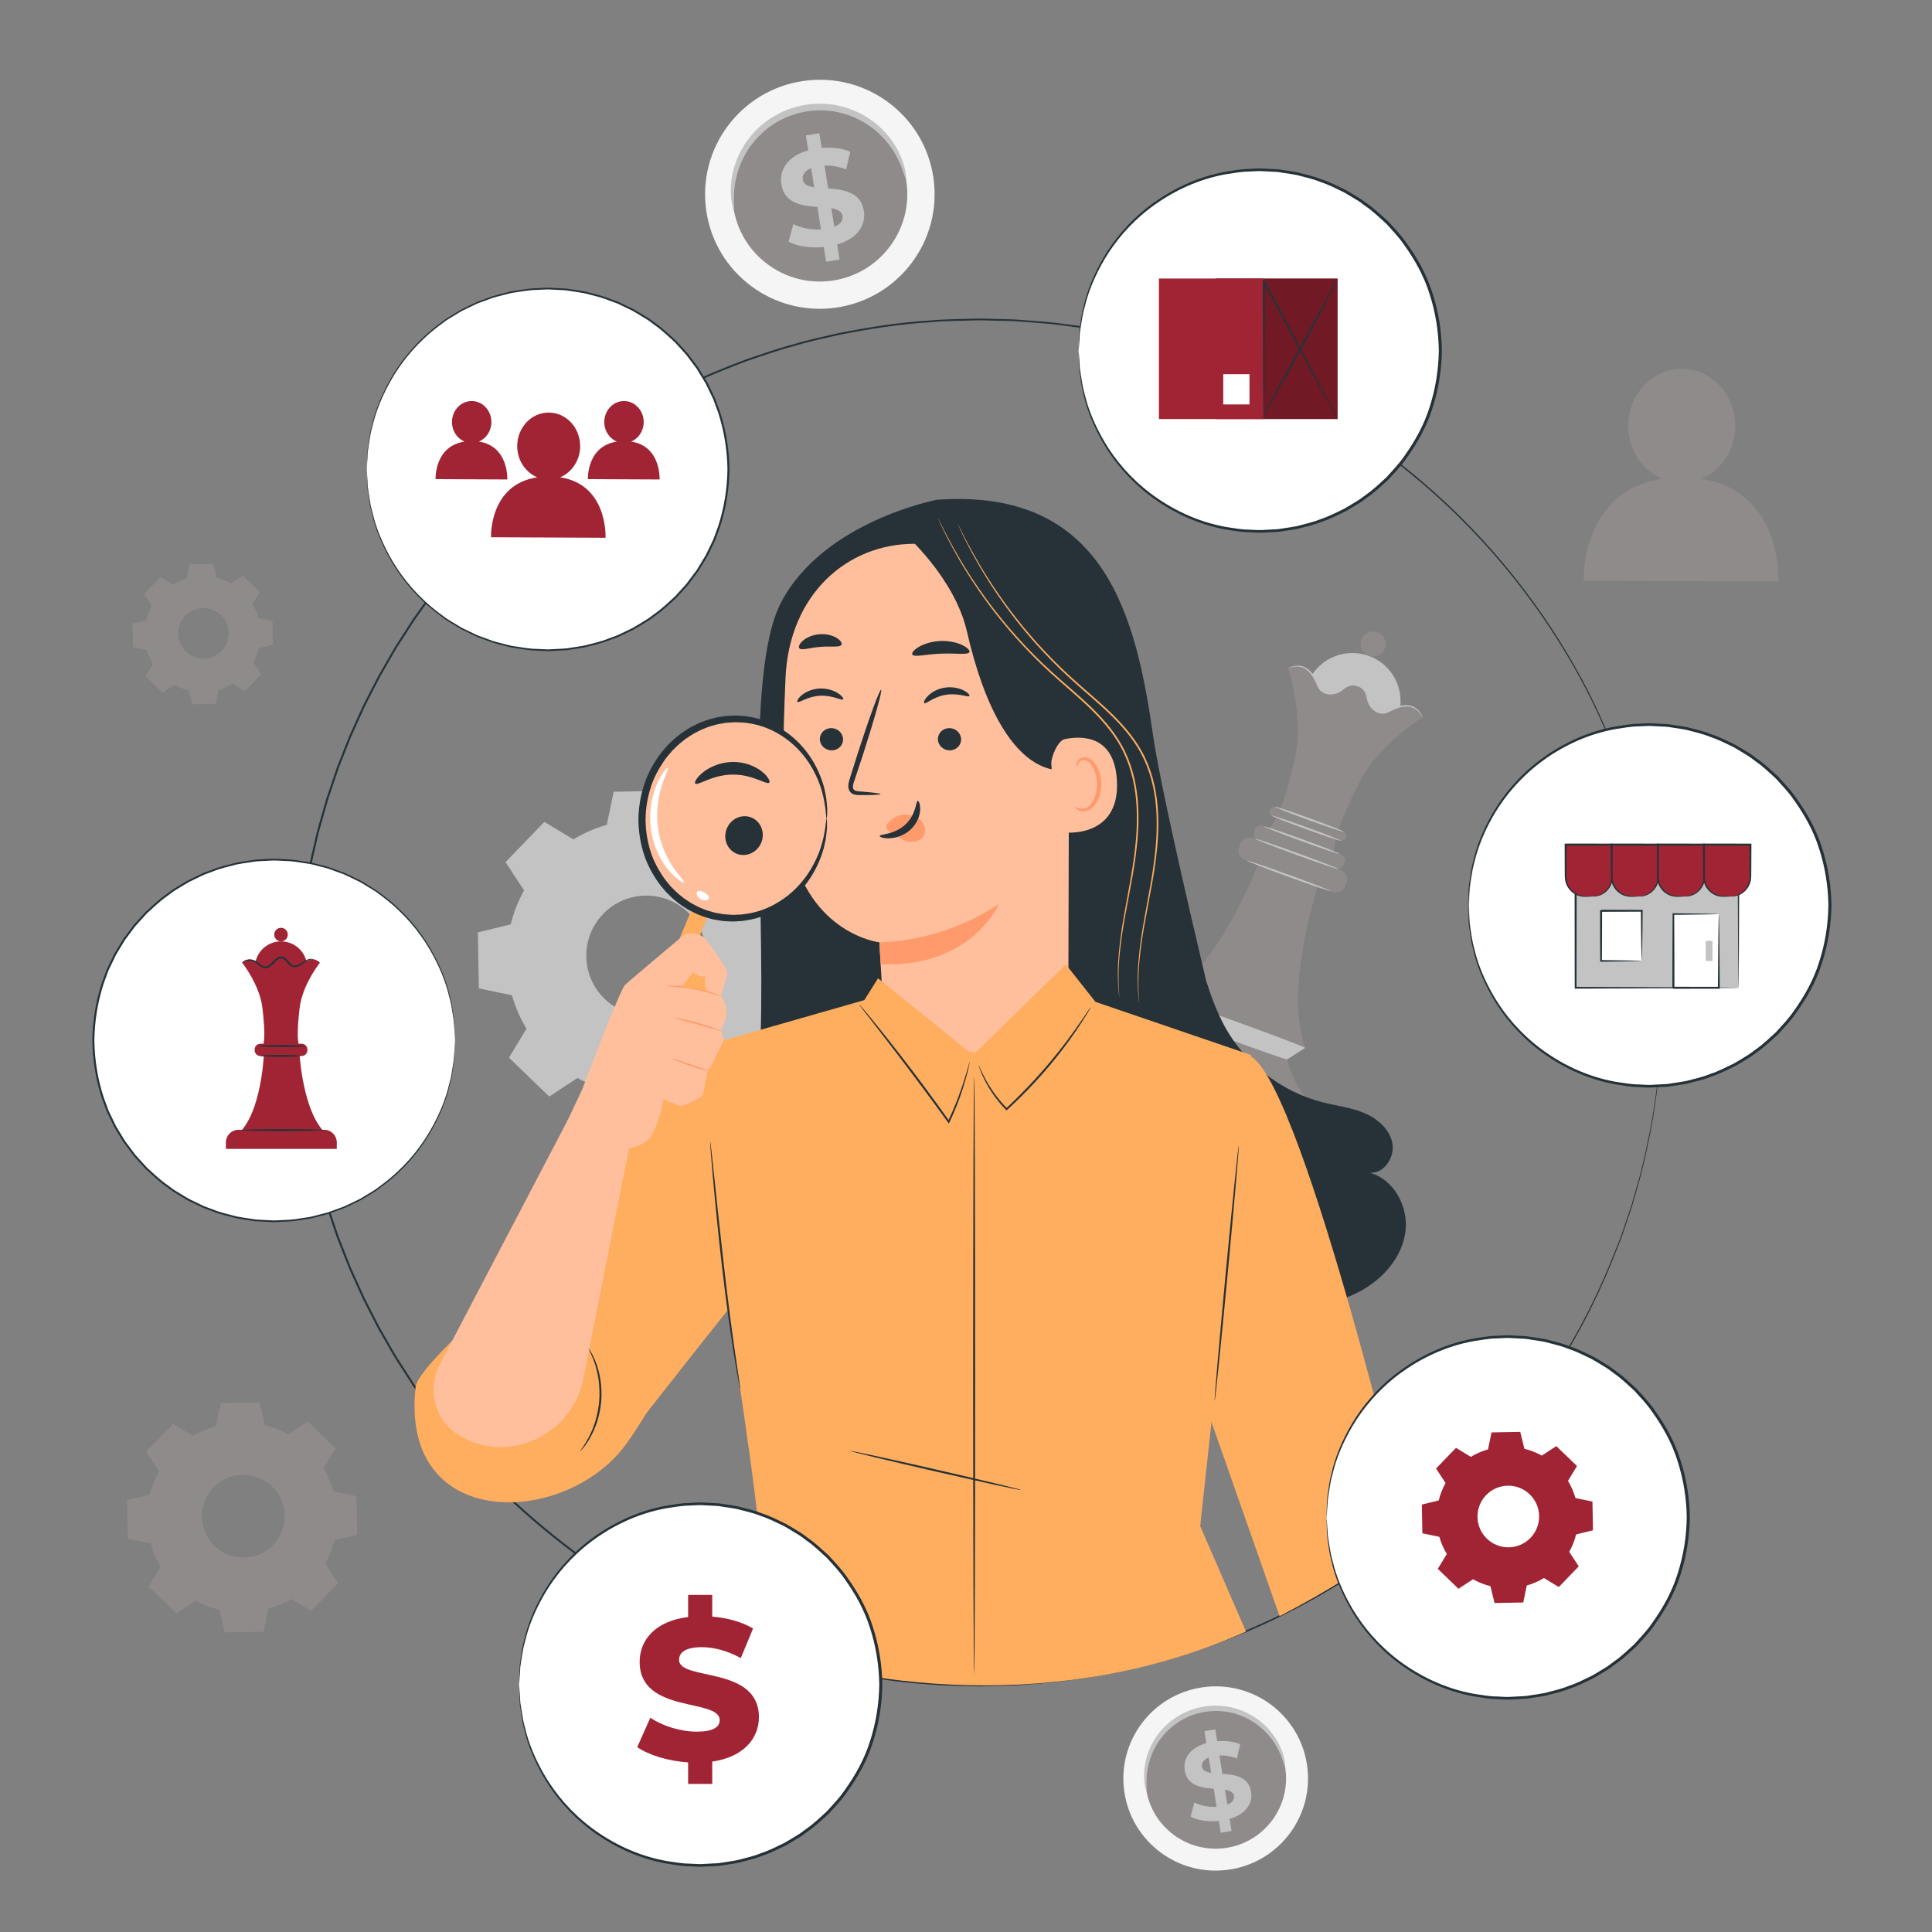 <svg width="480" height="480" viewBox="0 0 480 480" fill="none" xmlns="http://www.w3.org/2000/svg">
<rect x="0" y="0" width="480" height="480" fill="#808080" stroke="none"/>
<path d="M422.67 118.96C427.587 116.897 431.084 111.826 431.113 105.851C431.145 98.024 425.221 91.651 417.881 91.617C410.544 91.584 404.568 97.901 404.535 105.728C404.51 111.759 408.033 116.89 413.003 118.96C392.553 122.041 393.48 144.267 393.48 144.267L441.838 144.489C441.838 144.489 442.942 122.021 422.67 118.96Z" fill="#908B8B"/>
<path d="M345.202 181.858C349.429 176.776 348.736 169.23 343.654 165.003C338.573 160.776 331.026 161.469 326.799 166.55C322.572 171.632 323.265 179.178 328.347 183.405C333.428 187.632 340.975 186.939 345.202 181.858Z" fill="#C3C3C3"/>
<path d="M344.063 161.089C343.477 162.7 341.696 163.531 340.084 162.946C338.473 162.359 337.642 160.578 338.228 158.967C338.814 157.356 340.595 156.524 342.207 157.11C343.819 157.696 344.65 159.477 344.063 161.089Z" fill="#908B8B"/>
<path d="M324.147 292.233L269.228 272.255L269.722 270.896C271.102 267.101 275.298 265.144 279.092 266.524L320.27 281.503C324.065 282.883 326.022 287.079 324.642 290.873L324.147 292.233Z" fill="#C3C3C3"/>
<path d="M291.066 252.744C291.066 252.744 285.513 256.738 280.751 257.055C278.948 257.175 277.612 257.544 276.65 257.956C275.085 258.625 274.274 259.68 274.032 261.364C273.562 264.632 279.415 266.641 279.415 266.641L302.379 274.994L308.205 258.978L291.066 252.744Z" fill="#908B8B"/>
<path d="M322.474 282.305C322.474 282.305 325.508 283.753 327.307 281.165C328.308 279.726 328.331 277.817 327.458 276.297C326.954 275.419 326.149 274.334 324.865 273.102C321.419 269.799 319.731 263.171 319.731 263.171L302.592 256.937L296.766 272.953" fill="#908B8B"/>
<path d="M289.619 247.71L291.021 252.727L319.808 263.199L324.292 260.324L289.619 247.71Z" fill="#C3C3C3"/>
<path d="M331.13 221.579L309.272 213.628C308.016 213.171 307.368 211.783 307.825 210.526L308.153 209.626C308.61 208.371 309.998 207.723 311.254 208.18L333.113 216.131C334.368 216.588 335.016 217.976 334.559 219.233L334.232 220.133C333.775 221.388 332.387 222.036 331.13 221.579Z" fill="#908B8B"/>
<path d="M331.9 215.69L312.465 208.621C311.676 208.334 311.27 207.462 311.557 206.673L311.762 206.108C312.049 205.319 312.921 204.912 313.71 205.199L333.144 212.269C333.934 212.556 334.34 213.428 334.054 214.217L333.848 214.782C333.561 215.57 332.689 215.977 331.9 215.69Z" fill="#908B8B"/>
<path d="M333.144 208.823L315.926 202.56C315.456 202.389 315.213 201.869 315.384 201.397L315.507 201.06C315.678 200.59 316.198 200.347 316.669 200.518L333.887 206.781C334.357 206.952 334.6 207.472 334.429 207.944L334.306 208.281C334.135 208.751 333.615 208.994 333.144 208.823Z" fill="#908B8B"/>
<path d="M312.552 214.821C312.552 214.821 303.041 240.023 289.619 247.711L306.999 254.033L320.245 217.621L312.552 214.821Z" fill="#908B8B"/>
<path d="M327.403 220.224C327.403 220.224 318.947 245.809 324.292 260.323L306.465 253.839L319.711 217.426L327.403 220.224Z" fill="#908B8B"/>
<path d="M353.482 178.176C351.084 173.392 346.559 175.943 344.748 176.824C342.937 177.706 340.372 176.425 339.818 173.441C339.361 170.982 338 170.455 337.404 170.313C336.856 170.039 335.474 169.568 333.544 171.158C331.202 173.089 328.414 172.422 327.593 170.583C326.771 168.745 324.942 163.883 320.032 166.008C320.032 166.008 324.118 178.283 321.688 188.58C319.257 198.878 317.46 203.458 315.416 205.821L323.18 208.645L323.676 208.826L331.439 211.65C331.391 208.526 332.957 203.863 337.711 194.41C342.465 184.956 353.482 178.176 353.482 178.176Z" fill="#908B8B"/>
<path d="M320.352 281.573C320.305 281.703 311.005 278.44 299.584 274.285C288.159 270.129 278.938 266.656 278.986 266.526C279.033 266.397 288.33 269.66 299.755 273.815C311.176 277.969 320.399 281.444 320.352 281.573Z" fill="#C3C3C3"/>
<path d="M319.978 263.262C319.931 263.392 313.413 261.14 305.422 258.233C297.428 255.325 290.988 252.863 291.035 252.734C291.082 252.604 297.599 254.855 305.593 257.763C313.585 260.67 320.026 263.133 319.978 263.262Z" fill="#C3C3C3"/>
<path d="M324.293 260.324C324.246 260.454 316.445 257.735 306.871 254.253C297.294 250.77 289.571 247.842 289.618 247.711C289.665 247.581 297.464 250.299 307.041 253.783C316.616 257.265 324.34 260.195 324.293 260.324Z" fill="#C3C3C3"/>
<path d="M330.567 221.375C330.52 221.504 325.84 219.921 320.116 217.839C314.39 215.756 309.787 213.963 309.834 213.833C309.881 213.704 314.56 215.287 320.287 217.37C326.011 219.452 330.615 221.245 330.567 221.375Z" fill="#C3C3C3"/>
<path d="M332.549 215.927C332.502 216.057 327.822 214.474 322.097 212.391C316.371 210.308 311.769 208.515 311.816 208.385C311.863 208.256 316.542 209.839 322.268 211.922C327.993 214.004 332.597 215.798 332.549 215.927Z" fill="#C3C3C3"/>
<path d="M332.842 212.16C332.795 212.29 328.541 210.861 323.342 208.971C318.142 207.079 313.966 205.441 314.013 205.311C314.06 205.182 318.313 206.609 323.513 208.501C328.712 210.392 332.889 212.03 332.842 212.16Z" fill="#C3C3C3"/>
<path d="M333.163 208.895C333.116 209.025 329.205 207.721 324.429 205.984C319.651 204.247 315.818 202.733 315.866 202.603C315.913 202.474 319.823 203.776 324.6 205.515C329.376 207.251 333.21 208.765 333.163 208.895Z" fill="#C3C3C3"/>
<path d="M333.965 206.689C333.918 206.819 330.007 205.515 325.231 203.778C320.453 202.041 316.619 200.527 316.667 200.397C316.714 200.267 320.625 201.57 325.402 203.309C330.178 205.045 334.012 206.559 333.965 206.689Z" fill="#C3C3C3"/>
<path d="M320.032 166.008C320.026 165.993 320.159 165.926 320.422 165.814C320.571 165.754 320.733 165.687 320.913 165.614C321.129 165.563 321.363 165.506 321.619 165.444C321.888 165.394 322.197 165.385 322.531 165.37C322.866 165.404 323.236 165.421 323.612 165.555C324.371 165.781 325.149 166.301 325.798 167.046C326.459 167.784 326.983 168.735 327.461 169.768C327.709 170.295 327.889 170.83 328.292 171.212C328.678 171.613 329.211 171.893 329.795 172.008C330.968 172.26 332.295 171.866 333.317 171.024C333.856 170.582 334.486 170.157 335.218 169.934C335.942 169.703 336.798 169.722 337.517 170.089C337.798 170.143 338.248 170.345 338.538 170.575C338.855 170.812 339.118 171.108 339.326 171.427C339.742 172.068 339.952 172.799 340.082 173.484C340.324 174.786 341.088 175.941 342.149 176.502C342.671 176.789 343.259 176.916 343.812 176.857C344.367 176.823 344.848 176.53 345.376 176.284C346.407 175.799 347.419 175.407 348.4 175.265C349.376 175.112 350.306 175.213 351.033 175.527C351.407 175.667 351.701 175.89 351.979 176.079C352.226 176.306 352.457 176.511 352.63 176.723C352.787 176.934 352.93 177.129 353.061 177.307C353.152 177.478 353.234 177.634 353.309 177.776C353.439 178.03 353.498 178.166 353.483 178.174C353.467 178.182 353.377 178.061 353.222 177.826C353.135 177.693 353.042 177.549 352.938 177.391C352.8 177.227 352.648 177.047 352.484 176.852C352.307 176.659 352.075 176.475 351.834 176.269C351.563 176.103 351.28 175.903 350.927 175.787C350.241 175.519 349.379 175.447 348.456 175.614C347.53 175.768 346.561 176.164 345.555 176.656C345.3 176.782 345.04 176.91 344.777 177.04C344.489 177.166 344.179 177.269 343.855 177.293C343.208 177.369 342.529 177.227 341.932 176.908C340.719 176.282 339.869 174.992 339.6 173.58C339.358 172.269 338.762 170.885 337.291 170.533C336.693 170.23 335.993 170.21 335.359 170.408C334.717 170.604 334.149 170.974 333.62 171.404C332.508 172.313 331.026 172.756 329.695 172.455C329.033 172.316 328.422 171.989 327.975 171.516C327.741 171.288 327.57 171.011 327.43 170.729C327.312 170.461 327.196 170.197 327.081 169.935C326.627 168.912 326.138 167.987 325.528 167.272C324.928 166.552 324.221 166.053 323.523 165.817C323.177 165.679 322.833 165.651 322.518 165.604C322.201 165.606 321.906 165.599 321.645 165.633C321.394 165.677 321.163 165.717 320.951 165.754C320.77 165.809 320.606 165.859 320.455 165.905C320.185 165.989 320.039 166.023 320.032 166.008Z" fill="#C3C3C3"/>
<path d="M142.439 208.544C145.068 206.956 147.866 205.751 150.753 204.931L152.466 196.702L166.369 196.458L168.37 204.621C171.284 205.339 174.123 206.444 176.806 207.94L183.834 203.334L193.838 212.993L189.482 220.176C191.071 222.805 192.276 225.605 193.095 228.491L201.323 230.204L201.567 244.108L193.404 246.109C192.686 249.022 191.58 251.861 190.085 254.545L194.69 261.572L185.033 271.576L177.849 267.221C175.22 268.809 172.421 270.013 169.534 270.833L167.822 279.062L153.919 279.306L151.917 271.142C149.004 270.424 146.165 269.318 143.482 267.823L136.455 272.43L126.451 262.771L130.806 255.588C129.217 252.959 128.013 250.16 127.193 247.274L118.964 245.561L118.72 231.658L126.884 229.657C127.602 226.744 128.708 223.904 130.202 221.221L125.597 214.194L135.255 204.19L142.439 208.544ZM149.851 227.067C144.128 232.994 144.294 242.437 150.221 248.16C156.148 253.882 165.592 253.716 171.313 247.788C177.035 241.861 176.87 232.418 170.943 226.695C165.017 220.974 155.573 221.14 149.851 227.067Z" fill="#C3C3C3"/>
<path d="M47.946 356.772C49.759 355.677 51.689 354.846 53.679 354.281L54.86 348.606L64.449 348.438L65.828 354.068C67.838 354.563 69.796 355.326 71.646 356.357L76.492 353.18L83.39 359.841L80.387 364.795C81.483 366.608 82.313 368.539 82.878 370.53L88.552 371.711L88.72 381.298L83.091 382.679C82.596 384.687 81.833 386.646 80.802 388.495L83.978 393.342L77.317 400.24L72.364 397.236C70.55 398.332 68.621 399.162 66.63 399.727L65.449 405.402L55.861 405.57L54.481 399.941C52.472 399.445 50.514 398.683 48.663 397.652L43.817 400.829L36.919 394.167L39.923 389.214C38.827 387.4 37.996 385.47 37.431 383.479L31.756 382.299L31.588 372.711L37.217 371.331C37.713 369.322 38.475 367.364 39.506 365.514L36.33 360.668L42.991 353.769L47.946 356.772ZM53.057 369.545C49.111 373.633 49.225 380.144 53.313 384.091C57.4 388.037 63.912 387.922 67.859 383.835C71.804 379.747 71.691 373.235 67.603 369.289C63.516 365.343 57.003 365.458 53.057 369.545Z" fill="#908B8B"/>
<path d="M42.908 145.207C44.014 144.539 45.191 144.032 46.405 143.688L47.125 140.226L52.974 140.123L53.816 143.557C55.041 143.859 56.236 144.324 57.364 144.953L60.319 143.016L64.527 147.078L62.696 150.099C63.364 151.205 63.87 152.383 64.215 153.598L67.676 154.318L67.779 160.166L64.345 161.008C64.042 162.233 63.578 163.427 62.949 164.556L64.886 167.512L60.824 171.72L57.801 169.887C56.696 170.555 55.519 171.062 54.304 171.407L53.583 174.868L47.735 174.971L46.893 171.537C45.667 171.235 44.473 170.77 43.345 170.141L40.389 172.079L36.181 168.016L38.014 164.994C37.346 163.888 36.839 162.711 36.494 161.496L33.033 160.776L32.931 154.928L36.365 154.086C36.667 152.861 37.132 151.667 37.76 150.538L35.823 147.582L39.886 143.375L42.908 145.207ZM46.026 152.999C43.619 155.492 43.688 159.464 46.181 161.871C48.675 164.278 52.647 164.208 55.054 161.714C57.461 159.221 57.392 155.249 54.898 152.842C52.404 150.435 48.433 150.505 46.026 152.999Z" fill="#908B8B"/>
<path d="M231.907 44.168C234.166 59.717 223.364 74.157 207.78 76.423C192.196 78.687 177.73 67.919 175.471 52.37C173.211 36.821 184.013 22.38 199.597 20.116C215.182 17.851 229.647 28.619 231.907 44.168Z" fill="#F5F5F5"/>
<path d="M225.193 45.144C226.915 56.992 218.683 67.997 206.806 69.724C194.93 71.45 183.906 63.243 182.184 51.394C180.462 39.545 188.694 28.54 200.569 26.814C212.447 25.089 223.47 33.294 225.193 45.144Z" fill="#908B8B"/>
<path d="M225.09 44.471C224.961 44.495 224.731 43.564 224.146 41.967C223.553 40.381 222.559 38.108 220.707 35.737C219.784 34.556 218.652 33.357 217.292 32.242C215.924 31.142 214.342 30.111 212.544 29.308C211.648 28.903 210.704 28.541 209.713 28.261C208.724 27.976 207.698 27.741 206.637 27.608C205.578 27.47 204.491 27.39 203.388 27.418C202.285 27.443 201.168 27.55 200.05 27.741C198.934 27.947 197.848 28.232 196.804 28.586C195.758 28.94 194.764 29.39 193.816 29.883C192.866 30.374 191.983 30.948 191.152 31.556C190.318 32.16 189.557 32.825 188.855 33.514C187.444 34.887 186.312 36.4 185.409 37.905C184.516 39.417 183.867 40.934 183.405 42.361C182.485 45.224 182.334 47.7 182.324 49.393C182.325 51.093 182.431 52.045 182.3 52.067C182.204 52.087 181.881 51.17 181.677 49.427C181.486 47.696 181.453 45.099 182.275 42.031C182.688 40.502 183.31 38.867 184.209 37.224C185.118 35.591 186.284 33.941 187.768 32.434C188.507 31.68 189.312 30.95 190.199 30.287C191.082 29.62 192.027 28.989 193.047 28.449C194.063 27.906 195.133 27.413 196.26 27.025C197.386 26.635 198.557 26.326 199.76 26.105C200.966 25.899 202.17 25.787 203.362 25.764C204.553 25.74 205.727 25.836 206.869 25.995C208.011 26.151 209.115 26.418 210.174 26.741C211.235 27.058 212.244 27.465 213.196 27.92C215.107 28.823 216.771 29.97 218.188 31.191C219.595 32.424 220.744 33.747 221.658 35.039C223.488 37.637 224.351 40.086 224.769 41.777C225.176 43.482 225.186 44.455 225.09 44.471Z" fill="#C3C3C3"/>
<path d="M207.985 60.741L208.584 64.479L205.247 65.013L204.664 61.377C201.328 61.705 197.992 61.179 195.928 60.037L197.111 55.672C198.978 56.64 201.524 57.156 203.965 57.005L203.073 51.431C199.224 51.125 194.889 50.552 194.125 45.779C193.559 42.242 195.642 38.794 200.819 37.35L200.225 33.645L203.562 33.11L204.145 36.749C206.679 36.548 209.222 36.826 211.244 37.699L210.233 42.072C208.376 41.377 206.55 41.087 204.85 41.153L205.759 46.827C209.602 47.1 213.871 47.685 214.623 52.389C215.178 55.859 213.123 59.268 207.985 60.741ZM202.287 46.525L201.528 41.788C199.824 42.471 199.279 43.551 199.454 44.652C199.642 45.82 200.744 46.294 202.287 46.525ZM209.316 53.65C209.128 52.481 208.059 52.002 206.544 51.73L207.281 56.336C208.89 55.702 209.485 54.717 209.316 53.65Z" fill="#C3C3C3"/>
<path d="M324.736 438.561C326.554 451.07 317.864 462.687 305.327 464.509C292.79 466.331 281.152 457.668 279.335 445.159C277.517 432.65 286.207 421.033 298.744 419.212C311.281 417.39 322.919 426.053 324.736 438.561Z" fill="#F5F5F5"/>
<path d="M319.335 439.346C320.721 448.878 314.098 457.731 304.544 459.12C294.99 460.508 286.121 453.906 284.736 444.375C283.351 434.842 289.974 425.989 299.528 424.601C309.081 423.213 317.949 429.815 319.335 439.346Z" fill="#908B8B"/>
<path d="M319.252 438.805C319.147 438.825 318.963 438.076 318.492 436.791C318.016 435.515 317.216 433.687 315.727 431.779C314.984 430.83 314.074 429.865 312.979 428.968C311.879 428.083 310.606 427.254 309.159 426.607C308.438 426.28 307.678 425.989 306.881 425.765C306.086 425.535 305.26 425.346 304.406 425.239C303.555 425.128 302.68 425.063 301.791 425.086C300.904 425.107 300.006 425.193 299.106 425.346C298.209 425.512 297.335 425.741 296.495 426.026C295.653 426.31 294.854 426.673 294.092 427.069C293.327 427.465 292.618 427.927 291.949 428.415C291.278 428.901 290.666 429.437 290.1 429.991C288.965 431.096 288.055 432.313 287.328 433.523C286.61 434.741 286.088 435.96 285.716 437.108C284.976 439.411 284.854 441.403 284.846 442.765C284.846 444.133 284.932 444.899 284.827 444.917C284.75 444.932 284.489 444.195 284.326 442.793C284.172 441.4 284.146 439.311 284.807 436.843C285.139 435.613 285.64 434.298 286.362 432.976C287.094 431.662 288.032 430.335 289.226 429.123C289.82 428.516 290.468 427.929 291.181 427.396C291.892 426.859 292.652 426.352 293.472 425.917C294.29 425.481 295.15 425.084 296.057 424.772C296.962 424.459 297.905 424.21 298.873 424.032C299.842 423.866 300.812 423.776 301.77 423.758C302.729 423.739 303.673 423.816 304.591 423.944C305.509 424.069 306.398 424.284 307.25 424.544C308.103 424.799 308.914 425.126 309.682 425.492C311.218 426.219 312.558 427.141 313.697 428.123C314.829 429.115 315.754 430.179 316.489 431.218C317.961 433.308 318.655 435.278 318.992 436.64C319.321 438.01 319.33 438.793 319.252 438.805Z" fill="#C3C3C3"/>
<path d="M305.492 451.895L305.974 454.902L303.29 455.331L302.822 452.405C300.138 452.669 297.454 452.245 295.794 451.327L296.745 447.816C298.246 448.594 300.295 449.01 302.258 448.888L301.54 444.404C298.444 444.157 294.956 443.696 294.342 439.857C293.887 437.012 295.562 434.238 299.727 433.076L299.25 430.095L301.935 429.665L302.403 432.592C304.442 432.431 306.488 432.654 308.114 433.356L307.301 436.874C305.807 436.315 304.338 436.082 302.97 436.134L303.701 440.699C306.792 440.919 310.227 441.39 310.833 445.174C311.279 447.967 309.625 450.71 305.492 451.895ZM300.908 440.458L300.297 436.647C298.926 437.197 298.487 438.066 298.628 438.952C298.78 439.891 299.666 440.272 300.908 440.458ZM306.562 446.19C306.411 445.25 305.551 444.865 304.332 444.646L304.925 448.35C306.22 447.841 306.699 447.049 306.562 446.19Z" fill="#C3C3C3"/>
<path d="M413.051 249.059C413.051 249.059 413.011 248.127 412.956 246.307C412.93 245.396 412.897 244.265 412.858 242.919C412.827 241.571 412.792 240.006 412.621 238.239C412.483 236.468 412.328 234.489 412.157 232.305C411.937 230.126 411.588 227.753 411.27 225.179C410.55 220.039 409.432 214.15 407.829 207.602C407.459 205.958 406.917 204.308 406.45 202.593C406.206 201.737 405.96 200.871 405.709 199.993C405.584 199.554 405.459 199.113 405.332 198.668C405.184 198.231 405.035 197.79 404.885 197.347C404.284 195.576 403.668 193.761 403.037 191.904C402.74 190.969 402.373 190.048 402 189.116C401.631 188.183 401.258 187.24 400.881 186.287C397.821 178.686 394.047 170.578 389.082 162.386C379.274 145.986 365.198 128.822 346.011 114.181C336.458 106.841 325.595 100.254 313.624 94.812C301.659 89.376 288.584 85.009 274.637 82.494C272.894 82.183 271.144 81.871 269.386 81.558C267.615 81.329 265.837 81.1 264.051 80.871C260.488 80.334 256.855 80.183 253.209 79.877C251.386 79.716 249.545 79.753 247.703 79.681C246.781 79.658 245.858 79.635 244.932 79.612C244.007 79.582 243.079 79.561 242.151 79.602C238.437 79.721 234.687 79.704 230.93 80.077C223.395 80.522 215.819 81.745 208.214 83.249C204.435 84.128 200.613 84.94 196.852 86.094C193.046 87.087 189.327 88.447 185.551 89.708C178.101 92.508 170.682 95.701 163.498 99.567C156.344 103.475 149.315 107.82 142.617 112.788C135.948 117.787 129.544 123.28 123.492 129.258C117.516 135.312 111.909 141.838 106.75 148.797C105.495 150.563 104.236 152.332 102.976 154.104C101.799 155.933 100.619 157.767 99.436 159.603C98.214 161.416 97.2 163.36 96.085 165.25L94.444 168.106L92.93 171.039L91.423 173.982C90.91 174.959 90.416 175.947 89.978 176.964C89.067 178.979 88.154 180.998 87.241 183.021C86.425 185.086 85.608 187.155 84.79 189.228L84.176 190.783L83.64 192.368L82.565 195.544L81.492 198.726L80.573 201.962L79.653 205.204L79.198 206.828L78.817 208.474C78.314 210.669 77.809 212.869 77.304 215.072C76.906 217.297 76.509 219.526 76.109 221.759C74.695 230.721 73.953 239.843 73.891 249.032C73.952 258.224 74.689 267.35 76.102 276.315C76.5 278.549 76.898 280.778 77.296 283.004C77.801 285.208 78.305 287.409 78.809 289.605L79.189 291.252C79.327 291.797 79.492 292.336 79.642 292.877L80.563 296.12L81.481 299.357L82.554 302.54L83.628 305.717L84.165 307.303L84.777 308.859C85.595 310.933 86.412 313.002 87.228 315.068C88.143 317.092 89.056 319.112 89.967 321.128L90.655 322.636L91.411 324.111L92.919 327.055L94.432 329.99L96.075 332.846C97.19 334.735 98.203 336.681 99.426 338.494C100.609 340.332 101.788 342.165 102.965 343.995C104.226 345.768 105.484 347.538 106.739 349.304C111.899 356.266 117.507 362.794 123.483 368.848C129.536 374.828 135.941 380.323 142.611 385.324C149.31 390.293 156.34 394.64 163.495 398.547C170.68 402.414 178.1 405.608 185.551 408.407C189.327 409.669 193.047 411.029 196.854 412.022C200.616 413.176 204.438 413.989 208.218 414.867C215.825 416.371 223.401 417.594 230.937 418.039C234.695 418.411 238.444 418.393 242.159 418.513C243.088 418.555 244.014 418.533 244.94 418.504C245.865 418.48 246.789 418.457 247.71 418.434C249.553 418.362 251.394 418.401 253.217 418.239C256.863 417.933 260.497 417.781 264.06 417.244C265.846 417.014 267.625 416.784 269.395 416.556C271.153 416.243 272.904 415.93 274.647 415.62C288.595 413.104 301.67 408.735 313.635 403.299C325.606 397.856 336.467 391.267 346.02 383.927C365.207 369.285 379.28 352.12 389.087 335.72C394.051 327.528 397.825 319.421 400.884 311.82C401.261 310.866 401.634 309.924 402.003 308.991C402.376 308.059 402.743 307.138 403.039 306.203C403.67 304.345 404.285 302.531 404.886 300.76C405.036 300.316 405.185 299.876 405.332 299.439C405.459 298.994 405.584 298.552 405.709 298.114C405.959 297.236 406.206 296.37 406.45 295.515C406.917 293.8 407.459 292.15 407.829 290.507C409.432 283.96 410.549 278.071 411.269 272.932C411.587 270.357 411.937 267.985 412.156 265.807C412.327 263.623 412.482 261.644 412.62 259.874C412.791 258.107 412.826 256.542 412.857 255.194C412.897 253.848 412.929 252.717 412.955 251.806C413.01 249.991 413.051 249.059 413.051 249.059C413.051 249.059 413.044 249.991 413.007 251.811C412.987 252.722 412.963 253.854 412.934 255.201C412.911 256.55 412.884 258.114 412.722 259.884C412.59 261.655 412.444 263.636 412.282 265.822C412.07 268.003 411.728 270.377 411.418 272.956C410.714 278.102 409.61 283.999 408.019 290.558C407.652 292.205 407.114 293.856 406.65 295.576C406.408 296.432 406.162 297.301 405.914 298.179C405.789 298.619 405.664 299.061 405.538 299.506C405.391 299.944 405.243 300.385 405.095 300.83C404.496 302.605 403.883 304.423 403.255 306.283C402.96 307.22 402.595 308.144 402.222 309.077C401.855 310.012 401.483 310.957 401.108 311.912C398.057 319.529 394.29 327.655 389.33 335.867C379.529 352.308 365.45 369.521 346.237 384.211C336.672 391.576 325.792 398.188 313.798 403.653C301.81 409.111 288.706 413.5 274.727 416.031C272.979 416.344 271.225 416.657 269.462 416.972C267.687 417.203 265.904 417.434 264.114 417.665C260.541 418.205 256.899 418.36 253.244 418.669C251.416 418.832 249.571 418.795 247.724 418.868C246.799 418.892 245.874 418.915 244.947 418.939C244.019 418.969 243.089 418.992 242.158 418.951C238.434 418.834 234.675 418.853 230.907 418.481C223.351 418.039 215.755 416.817 208.127 415.311C204.338 414.433 200.503 413.62 196.731 412.464C192.914 411.47 189.183 410.108 185.397 408.844C177.923 406.04 170.482 402.84 163.276 398.965C156.099 395.049 149.049 390.691 142.33 385.711C135.64 380.698 129.216 375.189 123.144 369.193C117.147 363.122 111.523 356.577 106.347 349.596C105.087 347.825 103.826 346.05 102.56 344.272C101.379 342.438 100.196 340.599 99.009 338.756C97.783 336.937 96.767 334.986 95.647 333.091L94 330.227L92.482 327.284L90.969 324.331L90.212 322.853L89.521 321.34C88.607 319.318 87.691 317.293 86.773 315.263C85.955 313.192 85.135 311.116 84.314 309.037L83.7 307.476L83.162 305.885L82.084 302.7L81.008 299.507L80.086 296.26L79.162 293.008C79.011 292.464 78.846 291.924 78.707 291.377L78.326 289.726C77.821 287.523 77.315 285.316 76.808 283.106C76.41 280.873 76.01 278.637 75.61 276.397C74.193 267.405 73.454 258.253 73.393 249.034C73.455 239.818 74.199 230.669 75.618 221.68C76.018 219.441 76.418 217.205 76.816 214.973C77.323 212.763 77.83 210.557 78.335 208.355L78.716 206.704L79.172 205.075L80.095 201.824L81.017 198.578L82.094 195.387L83.172 192.203L83.711 190.613L84.326 189.053C85.148 186.975 85.967 184.899 86.785 182.828C87.703 180.8 88.618 178.774 89.532 176.753C89.972 175.734 90.466 174.743 90.981 173.763L92.493 170.811L94.011 167.87L95.658 165.006C96.776 163.112 97.794 161.162 99.02 159.344C100.206 157.502 101.389 155.663 102.571 153.83C103.835 152.052 105.098 150.278 106.356 148.507C111.531 141.529 117.157 134.986 123.151 128.917C129.222 122.922 135.646 117.416 142.335 112.404C149.052 107.424 156.102 103.068 163.278 99.153C170.483 95.278 177.923 92.079 185.396 89.275C189.182 88.012 192.912 86.65 196.729 85.656C200.499 84.5 204.333 83.687 208.122 82.809C215.748 81.303 223.345 80.081 230.9 79.639C234.667 79.268 238.425 79.287 242.149 79.169C243.08 79.128 244.01 79.149 244.937 79.18C245.864 79.204 246.791 79.227 247.714 79.251C249.561 79.324 251.406 79.287 253.234 79.451C256.889 79.759 260.53 79.913 264.103 80.453C265.894 80.685 267.675 80.916 269.451 81.146C271.213 81.461 272.967 81.775 274.714 82.088C288.694 84.618 301.797 89.005 313.784 94.462C325.779 99.927 336.659 106.537 346.225 113.901C365.438 128.59 379.52 145.804 389.322 162.245C394.283 170.457 398.05 178.583 401.102 186.201C401.477 187.156 401.85 188.102 402.218 189.037C402.59 189.97 402.956 190.893 403.251 191.83C403.879 193.692 404.493 195.51 405.091 197.284C405.24 197.728 405.387 198.169 405.535 198.608C405.661 199.053 405.787 199.495 405.911 199.935C406.159 200.814 406.405 201.682 406.647 202.538C407.112 204.257 407.649 205.909 408.017 207.556C409.608 214.116 410.712 220.013 411.417 225.16C411.727 227.738 412.069 230.113 412.281 232.294C412.443 234.48 412.589 236.462 412.721 238.234C412.883 240.003 412.911 241.569 412.933 242.918C412.962 244.265 412.987 245.397 413.006 246.308C413.044 248.127 413.051 249.059 413.051 249.059Z" fill="#263238"/>
<path d="M340.382 291.383C343.939 291.573 346.609 287.444 345.915 283.949C345.221 280.456 342.154 277.865 338.864 276.5C335.574 275.135 331.98 274.723 328.53 273.839C318.273 271.212 309.231 264.159 304.186 254.851C302.528 251.792 301.045 247.997 299.688 243.771C294.848 223.347 288.13 194.156 286.489 182.786C282.253 153.413 274.757 121.165 232.788 124.167C232.788 124.167 204.885 129.417 194.178 149.432C184.763 167.032 190.195 220.095 188.951 258.324L198.099 263.836L199.516 263.919C200.65 267.874 202.256 271.594 204.563 274.881C212.923 286.8 224.292 296.373 236.623 304.111C261.537 319.748 291.359 328.279 320.627 325.343C326.809 324.722 333.077 323.555 338.483 320.493C343.89 317.43 348.355 312.193 349.171 306.033C349.987 299.875 346.369 293.044 340.382 291.383Z" fill="#263238"/>
<path d="M227.203 135.106L229.829 132.604L258.204 144.039C262.309 144.266 265.558 147.597 265.683 151.708L265.433 244.159C265.47 250.429 264.213 255.858 260.428 260.856L256.443 266.117C247.357 278.114 228.665 277.127 221.472 263.908C220.969 262.985 220.621 262.175 220.469 261.517C220.317 260.693 220.093 260.151 220.046 259.449C219.202 252.011 219.154 245.562 219.154 245.562C218.648 237.395 218.482 234.045 218.48 234.121C218.48 234.121 201.101 232.123 196.403 209.814C194.066 198.72 194.507 183.457 195.163 168.435C196.072 147.645 210.493 135.086 227.203 135.106Z" fill="#FFBF9D"/>
<path d="M233.02 183.654C233.042 185.18 234.353 186.419 235.947 186.424C237.538 186.43 238.812 185.201 238.789 183.676C238.766 182.15 237.456 180.909 235.866 180.904C234.272 180.897 232.997 182.128 233.02 183.654Z" fill="#263238"/>
<path d="M203.688 183.654C203.71 185.18 205.021 186.419 206.615 186.424C208.206 186.43 209.479 185.201 209.457 183.676C209.434 182.15 208.124 180.909 206.534 180.904C204.94 180.897 203.666 182.128 203.688 183.654Z" fill="#263238"/>
<path d="M198.131 174.376C198.507 174.734 200.611 173.008 203.715 172.861C206.813 172.669 209.171 174.152 209.489 173.754C209.646 173.578 209.247 172.917 208.219 172.245C207.208 171.575 205.506 170.96 203.574 171.064C201.642 171.172 200.051 171.966 199.153 172.741C198.236 173.521 197.946 174.217 198.131 174.376Z" fill="#263238"/>
<path d="M229.624 174.697C230.036 175.015 231.954 173.081 235.024 172.617C238.086 172.107 240.584 173.34 240.858 172.913C240.996 172.721 240.536 172.104 239.44 171.542C238.364 170.978 236.61 170.542 234.699 170.844C232.788 171.15 231.288 172.103 230.473 172.966C229.644 173.834 229.426 174.557 229.624 174.697Z" fill="#263238"/>
<path d="M218.782 197.288C218.788 197.112 216.842 196.876 213.696 196.632C212.9 196.589 212.142 196.469 211.981 195.936C211.766 195.372 212.054 194.501 212.392 193.561C213.041 191.605 213.719 189.557 214.433 187.409C217.256 178.655 219.259 171.471 218.905 171.362C218.552 171.251 215.975 178.257 213.152 187.012C212.475 189.17 211.827 191.226 211.212 193.194C210.956 194.11 210.493 195.157 210.956 196.325C211.199 196.906 211.803 197.307 212.318 197.418C212.833 197.548 213.28 197.533 213.673 197.537C216.827 197.549 218.78 197.466 218.782 197.288Z" fill="#263238"/>
<path d="M218.479 234.12C218.479 234.12 233.656 234.336 248.193 224.576C248.193 224.576 241.401 240.523 218.79 239.546L218.479 234.12Z" fill="#FF9A6C"/>
<path d="M220.47 204.703C221.512 203.171 223.426 202.262 225.378 202.375C226.732 202.452 228.126 203.033 228.998 204.089C229.872 205.144 230.12 206.693 229.429 207.776C228.651 208.995 226.914 209.355 225.413 209.008C223.91 208.662 222.587 207.751 221.327 206.84C220.978 206.587 220.622 206.324 220.395 205.966C220.167 205.609 220.098 205.129 220.341 204.811" fill="#FF9A6C"/>
<path d="M228.023 198.978C227.517 198.975 227.679 202.343 224.916 204.879C222.159 207.422 218.548 207.224 218.546 207.695C218.51 207.909 219.378 208.31 220.896 208.275C222.385 208.252 224.533 207.665 226.223 206.114C227.909 204.56 228.567 202.565 228.613 201.178C228.67 199.763 228.253 198.947 228.023 198.978Z" fill="#263238"/>
<path d="M226.654 162.6C227.085 163.388 230.09 162.522 233.759 162.405C237.429 162.213 240.495 162.822 240.859 162C241.017 161.609 240.39 160.9 239.091 160.273C237.803 159.644 235.827 159.162 233.627 159.252C231.428 159.347 229.499 159.994 228.268 160.73C227.028 161.465 226.462 162.223 226.654 162.6Z" fill="#263238"/>
<path d="M198.578 161.043C199.159 161.719 201.261 160.881 203.83 160.718C206.393 160.465 208.601 160.953 209.064 160.191C209.267 159.822 208.888 159.133 207.904 158.514C206.933 157.896 205.338 157.431 203.573 157.573C201.81 157.718 200.311 158.433 199.454 159.2C198.581 159.97 198.32 160.711 198.578 161.043Z" fill="#263238"/>
<path d="M265.116 191.162C265.116 191.162 249.222 196.109 240.228 156.881C237.152 143.467 224.717 132.604 224.717 132.604L229.76 131.087C229.76 131.087 261.104 139.917 261.631 140.313C262.158 140.709 269.538 156.524 269.538 156.524L265.116 191.162Z" fill="#263238"/>
<path d="M261.2 189.701C261.12 188.027 262.858 183.982 264.498 183.641C268.88 182.731 276.858 182.687 277.495 193.899C278.365 209.227 262.797 206.938 262.745 206.499C262.704 206.157 261.475 195.484 261.2 189.701Z" fill="#FFBF9D"/>
<path d="M267.098 200.427C267.163 200.374 267.376 200.599 267.838 200.78C268.291 200.956 269.055 201.053 269.837 200.708C271.422 200.023 272.639 197.374 272.558 194.607C272.518 193.209 272.151 191.898 271.594 190.826C271.062 189.731 270.293 188.989 269.469 188.89C268.649 188.748 268.099 189.27 267.935 189.711C267.754 190.152 267.869 190.453 267.789 190.483C267.749 190.524 267.446 190.246 267.533 189.607C267.579 189.298 267.739 188.926 268.082 188.611C268.433 188.291 268.964 188.108 269.537 188.137C270.723 188.152 271.848 189.179 272.46 190.355C273.137 191.533 273.583 193.006 273.628 194.575C273.705 197.669 272.289 200.648 270.109 201.415C269.047 201.756 268.128 201.483 267.643 201.148C267.146 200.796 267.046 200.457 267.098 200.427Z" fill="#FF9A6C"/>
<path d="M278.068 247.627C278.068 247.627 277.752 245.732 277.73 242.27C277.697 238.809 278.133 233.8 279.216 227.712C279.763 224.67 280.361 221.341 281.003 217.768C281.621 214.193 282.17 210.351 282.377 206.282C282.564 202.222 282.439 197.91 281.449 193.597C280.956 191.444 280.253 189.299 279.293 187.233C278.346 185.16 277.095 183.197 275.665 181.343C272.79 177.63 269.348 174.548 266.013 171.622C262.655 168.713 259.436 165.858 256.577 162.931C250.821 157.11 246.265 151.28 242.794 146.164C239.306 141.052 236.9 136.651 235.325 133.577C234.541 132.036 233.959 130.827 233.588 129.996C233.406 129.595 233.264 129.283 233.16 129.053C233.065 128.84 233.02 128.729 233.027 128.726C233.034 128.723 233.091 128.827 233.199 129.035C233.312 129.26 233.467 129.567 233.664 129.958C234.06 130.777 234.665 131.973 235.471 133.5C237.089 136.548 239.529 140.918 243.04 145.994C246.534 151.075 251.1 156.869 256.852 162.657C259.711 165.569 262.919 168.401 266.284 171.31C269.625 174.234 273.09 177.329 275.999 181.084C277.444 182.959 278.712 184.951 279.673 187.054C280.646 189.151 281.356 191.326 281.853 193.505C282.847 197.871 282.964 202.218 282.765 206.301C282.547 210.393 281.982 214.249 281.348 217.827C280.687 221.397 280.072 224.725 279.509 227.763C278.391 233.835 277.912 238.819 277.895 242.271C277.873 243.996 277.932 245.336 277.992 246.242C278.021 246.68 278.043 247.023 278.06 247.274C278.072 247.506 278.076 247.626 278.068 247.627Z" fill="#FFAE5F"/>
<path d="M283.001 249.068C283.001 249.068 282.685 247.173 282.663 243.71C282.629 240.249 283.065 235.24 284.148 229.153C284.694 226.11 285.293 222.781 285.936 219.208C286.554 215.634 287.103 211.791 287.309 207.723C287.497 203.663 287.372 199.35 286.382 195.037C285.889 192.885 285.186 190.739 284.226 188.673C283.277 186.601 282.027 184.637 280.598 182.784C277.722 179.07 274.28 175.989 270.945 173.063C267.588 170.154 264.369 167.299 261.509 164.372C255.753 158.55 251.198 152.72 247.727 147.604C244.239 142.492 241.832 138.092 240.258 135.017C239.474 133.476 238.892 132.268 238.52 131.436C238.339 131.036 238.197 130.724 238.092 130.494C237.998 130.281 237.953 130.171 237.96 130.167C237.966 130.164 238.024 130.269 238.131 130.476C238.245 130.702 238.399 131.008 238.597 131.4C238.993 132.219 239.597 133.415 240.404 134.941C242.021 137.989 244.462 142.359 247.972 147.436C251.467 152.517 256.033 158.31 261.785 164.098C264.644 167.01 267.852 169.843 271.217 172.752C274.558 175.676 278.022 178.771 280.931 182.525C282.377 184.4 283.645 186.392 284.605 188.496C285.578 190.592 286.288 192.768 286.784 194.946C287.779 199.312 287.895 203.66 287.696 207.743C287.478 211.834 286.914 215.691 286.279 219.268C285.619 222.839 285.003 226.165 284.441 229.204C283.322 235.276 282.843 240.261 282.826 243.711C282.805 245.436 282.864 246.776 282.924 247.683C282.953 248.12 282.975 248.463 282.991 248.715C283.006 248.947 283.009 249.067 283.001 249.068Z" fill="#FFAE5F"/>
<path d="M173.287 271.158C166.67 275.383 159.284 282.234 155.782 289.26C149.441 301.984 105.005 336.184 103.271 344.463C99.276 379.84 138.401 379.382 154.244 360.457C162.441 350.665 180.511 313.977 180.511 313.977L173.287 271.158Z" fill="#FFAE5F"/>
<path d="M122.95 325.864C122.95 325.864 152.32 278.576 158.086 271.96C166.905 261.841 182.236 257.793 182.236 257.793L185.539 319.796C185.74 318.94 155.184 357.993 155.184 357.993C155.184 357.993 126.644 336.786 122.95 325.864Z" fill="#FFAE5F"/>
<path d="M141.197 278.014L109.257 339.008C106.087 345.061 107.904 352.646 113.651 356.342C113.697 356.371 113.742 356.4 113.788 356.429C126.04 364.172 142.275 356.614 144.968 342.373L156.215 285.382L141.197 278.014Z" fill="#FFBF9D"/>
<path d="M172.272 224.946L151.772 273.891L156.443 275.849L176.308 226.363L172.272 224.946Z" fill="#FFAE5F"/>
<path d="M205.299 205.221C206.407 191.583 197.072 179.696 184.448 178.67C171.824 177.644 160.691 187.868 159.583 201.506C158.475 215.144 167.81 227.032 180.434 228.058C193.058 229.084 204.19 218.86 205.299 205.221Z" fill="#FFBF9D"/>
<path d="M205.386 203.396C205.325 203.396 205.247 202.853 205.154 201.829C205.133 201.572 205.109 201.287 205.082 200.973C205.044 200.66 204.974 200.321 204.916 199.952C204.794 199.216 204.681 198.364 204.41 197.439C203.993 195.561 203.164 193.351 201.876 191.019C200.577 188.695 198.715 186.278 196.19 184.236C193.672 182.214 190.503 180.501 186.844 179.823C185.926 179.69 185.001 179.489 184.039 179.49C183.561 179.476 183.079 179.427 182.593 179.437C182.107 179.467 181.618 179.497 181.124 179.527C180.879 179.546 180.63 179.545 180.383 179.581L179.643 179.708C179.15 179.799 178.648 179.863 178.151 179.975C177.172 180.268 176.158 180.483 175.193 180.921C174.197 181.266 173.26 181.8 172.296 182.298C171.827 182.573 171.377 182.893 170.911 183.19C170.437 183.473 170.003 183.827 169.568 184.184C168.663 184.851 167.87 185.686 167.038 186.487C166.288 187.377 165.496 188.245 164.846 189.253C163.51 191.224 162.337 193.41 161.616 195.815C160.869 198.204 160.451 200.742 160.385 203.326C160.384 205.911 160.736 208.45 161.421 210.843C162.08 213.25 163.197 215.441 164.482 217.416C165.107 218.426 165.875 219.296 166.603 220.189C167.415 220.993 168.185 221.831 169.074 222.5C169.501 222.858 169.926 223.214 170.393 223.499C170.85 223.798 171.292 224.119 171.755 224.395C172.706 224.895 173.63 225.433 174.617 225.78C175.571 226.222 176.579 226.44 177.551 226.735C178.045 226.85 178.545 226.915 179.036 227.007L179.773 227.136C180.018 227.173 180.267 227.172 180.513 227.192C181.005 227.224 181.494 227.256 181.979 227.287C182.465 227.299 182.947 227.251 183.425 227.238C184.387 227.241 185.318 227.044 186.239 226.912C189.915 226.245 193.128 224.542 195.698 222.527C198.277 220.493 200.2 218.08 201.558 215.762C202.905 213.433 203.792 211.226 204.257 209.35C204.551 208.426 204.687 207.574 204.827 206.839C204.894 206.47 204.973 206.132 205.019 205.818C205.053 205.504 205.084 205.219 205.113 204.962C205.233 203.938 205.326 203.395 205.386 203.396C205.448 203.396 205.475 203.939 205.471 204.987C205.468 205.25 205.465 205.543 205.461 205.865C205.442 206.188 205.391 206.537 205.35 206.918C205.262 207.68 205.176 208.566 204.926 209.532C204.548 211.495 203.73 213.825 202.405 216.311C201.068 218.786 199.12 221.384 196.447 223.605C193.783 225.804 190.401 227.69 186.492 228.474C185.513 228.633 184.52 228.857 183.495 228.872C182.984 228.895 182.468 228.952 181.949 228.947C181.431 228.922 180.907 228.896 180.38 228.872C180.117 228.853 179.851 228.856 179.588 228.821L178.797 228.695C178.269 228.605 177.733 228.539 177.202 228.423C176.155 228.124 175.071 227.896 174.04 227.437C172.976 227.072 171.977 226.511 170.95 225.979C170.45 225.687 169.971 225.347 169.477 225.031C168.973 224.726 168.512 224.349 168.05 223.968C167.09 223.253 166.25 222.362 165.375 221.498C164.582 220.545 163.751 219.608 163.071 218.525C161.674 216.403 160.464 214.04 159.742 211.441C158.994 208.857 158.61 206.112 158.614 203.322C158.683 200.533 159.138 197.79 159.953 195.21C160.743 192.615 162.013 190.255 163.464 188.139C164.173 187.057 165.027 186.123 165.845 185.173C166.744 184.312 167.606 183.424 168.584 182.712C169.055 182.332 169.527 181.956 170.037 181.654C170.539 181.338 171.028 181 171.535 180.71C172.575 180.181 173.588 179.623 174.662 179.262C175.704 178.806 176.794 178.582 177.848 178.285C178.382 178.171 178.92 178.108 179.45 178.018L180.244 177.895C180.508 177.861 180.774 177.864 181.037 177.847C181.564 177.823 182.088 177.799 182.608 177.775C183.127 177.773 183.641 177.83 184.151 177.855C185.177 177.874 186.163 178.1 187.138 178.263C191.028 179.058 194.36 180.954 196.967 183.161C199.583 185.389 201.465 187.995 202.738 190.472C203.999 192.962 204.759 195.295 205.085 197.259C205.311 198.226 205.374 199.112 205.442 199.874C205.474 200.255 205.516 200.605 205.527 200.927C205.522 201.248 205.518 201.542 205.514 201.805C205.489 202.852 205.448 203.396 205.386 203.396Z" fill="#263238"/>
<path d="M189.506 207.255C189.602 209.916 187.592 212.223 185.02 212.416C182.453 212.61 180.288 210.617 180.192 207.957C180.097 205.298 182.105 202.987 184.672 202.793C187.245 202.599 189.41 204.597 189.506 207.255Z" fill="#263238"/>
<path d="M191.119 194.444C190.542 195.111 186.996 192.348 181.971 192.448C176.952 192.471 173.273 195.325 172.727 194.669C172.457 194.38 173.045 193.184 174.644 191.895C176.221 190.611 178.913 189.344 182.042 189.303C185.172 189.268 187.809 190.466 189.326 191.712C190.875 192.965 191.402 194.144 191.119 194.444Z" fill="#263238"/>
<path d="M169.966 219.255C169.848 219.445 168.28 218.658 166.379 216.5C164.49 214.382 162.388 210.717 161.735 206.136C161.085 201.553 162.067 197.338 163.274 194.665C164.482 191.952 165.756 190.658 165.92 190.797C166.148 190.964 165.273 192.5 164.436 195.16C163.59 197.796 162.9 201.668 163.489 205.822C164.082 209.974 165.811 213.414 167.346 215.624C168.88 217.861 170.136 219.016 169.966 219.255Z" fill="white"/>
<path d="M176.122 223.098C176.091 223.358 175.867 223.578 175.498 223.666C175.132 223.756 174.625 223.698 174.144 223.435C173.663 223.172 173.322 222.767 173.175 222.397C173.026 222.026 173.062 221.702 173.241 221.524C173.622 221.177 174.312 221.381 174.961 221.724C175.602 222.086 176.162 222.564 176.122 223.098Z" fill="white"/>
<path d="M144.761 270.393C144.761 270.393 153.974 245.972 155.299 244.703C156.624 243.434 170.25 232.014 170.25 232.014C170.25 232.014 172.742 231.594 174.43 232.585C175.766 233.369 179.013 238.491 180.31 240.593C180.66 241.162 180.767 241.866 180.603 242.533L179.128 247.374C179.128 247.374 180.9 250.165 180.481 252.187C180.063 254.209 179.016 255.958 179.016 255.958C179.016 255.958 180.587 258.801 179.635 261.625C178.682 264.448 175.892 265.712 175.892 265.712C175.892 265.712 174.853 270.722 174.71 271.71C174.566 272.699 169.564 274.951 169.043 274.809C168.522 274.667 164.878 273.108 164.878 273.108C164.878 273.108 163.201 281.298 161.085 283.131C158.967 284.963 156.214 285.383 156.214 285.383L153.636 298.446L137.406 286.12L144.761 270.393Z" fill="#FFBF9D"/>
<path d="M167.085 263.002C167.12 262.898 169.084 263.556 171.491 264.398C173.897 265.245 175.861 265.882 175.836 265.984C175.812 266.088 173.793 265.612 171.377 264.763C168.964 263.918 167.055 263.097 167.085 263.002Z" fill="#FF9A6C"/>
<path d="M167.217 252.845C167.227 252.795 167.92 252.883 169.029 253.097C170.139 253.311 171.663 253.657 173.327 254.116C174.992 254.576 176.482 255.061 177.548 255.448C178.615 255.835 179.261 256.116 179.246 256.164C179.229 256.216 178.556 256.026 177.473 255.707C176.39 255.388 174.895 254.945 173.235 254.486C171.576 254.029 170.068 253.642 168.975 253.361C167.882 253.081 167.206 252.898 167.217 252.845Z" fill="#FF9A6C"/>
<path d="M165.456 244.91C165.457 244.862 166.225 244.813 167.467 244.857C168.709 244.899 170.421 245.052 172.289 245.394C174.157 245.739 175.817 246.204 176.997 246.607C178.178 247.009 178.885 247.328 178.869 247.374C178.852 247.428 178.118 247.201 176.925 246.868C175.733 246.534 174.077 246.113 172.225 245.772C170.373 245.433 168.679 245.239 167.449 245.127C166.219 245.015 165.455 244.968 165.456 244.91Z" fill="#FF9A6C"/>
<path d="M175.596 246.166C175.161 245.044 175.022 243.787 175.198 242.578C174.125 242.703 173.016 242.307 172.234 241.518C171.384 242.595 170.238 244.082 169.388 245.16L175.596 246.166Z" fill="#FFAE5F"/>
<path d="M175.837 266.652L180.576 322.862C180.576 322.862 189.291 379.215 188.646 383.206C188 387.196 180.196 406.622 180.196 406.622C213.927 420.258 264.515 425.585 309.561 405.36L298.186 379.165L310.862 262.132L265.014 246.469C265.014 246.469 262.257 263.171 240.291 261.32C218.326 259.47 218.721 247.34 218.721 247.34L179.748 258.488L175.837 266.652Z" fill="#FFAE5F"/>
<path d="M350.084 381.001C350.084 381.001 322.058 263.06 309.676 262.119L300.382 351.587L317.916 401.545C329.879 395.265 340.861 388.536 350.084 381.001Z" fill="#FFAE5F"/>
<path d="M307.768 284.597C307.906 284.611 306.676 298.836 305.022 316.367C303.367 333.905 301.914 348.107 301.777 348.093C301.64 348.081 302.87 333.858 304.524 316.32C306.179 298.789 307.631 284.585 307.768 284.597Z" fill="#263238"/>
<path d="M176.437 283.583C176.454 283.581 176.491 283.796 176.547 284.208C176.604 284.672 176.676 285.269 176.765 286.009C176.942 287.636 177.185 289.885 177.484 292.64C178.075 298.239 178.877 305.977 179.859 314.51C180.842 323.047 181.855 330.758 182.663 336.329C183.068 339.069 183.399 341.307 183.639 342.924C183.746 343.663 183.831 344.258 183.898 344.72C183.951 345.131 183.972 345.348 183.954 345.351C183.937 345.354 183.884 345.143 183.798 344.737C183.708 344.279 183.591 343.689 183.447 342.957C183.148 341.411 182.759 339.164 182.313 336.382C181.414 330.82 180.346 323.109 179.362 314.567C178.379 306.029 177.633 298.284 177.131 292.673C176.897 289.913 176.707 287.657 176.57 286.027C176.519 285.283 176.477 284.683 176.445 284.218C176.423 283.803 176.419 283.585 176.437 283.583Z" fill="#263238"/>
<path d="M213.66 250.214L218.143 243.056L241.742 262.117L264.81 239.608L272.157 248.909L244.233 278.833L213.66 250.214Z" fill="#FFAE5F"/>
<path d="M240.909 263.784C240.933 263.789 240.867 264.192 240.71 264.933C240.552 265.673 240.296 266.751 239.919 268.099C239.168 270.792 237.909 274.572 235.912 278.804L235.747 279.154L235.518 278.838C233.648 276.251 231.561 273.396 229.346 270.413C225.021 264.586 221.017 259.378 218.099 255.624C216.675 253.786 215.506 252.28 214.647 251.173C214.273 250.68 213.966 250.276 213.721 249.953C213.513 249.671 213.411 249.517 213.424 249.505C213.437 249.495 213.566 249.627 213.799 249.888C214.064 250.197 214.395 250.581 214.799 251.05C215.656 252.068 216.883 253.551 218.377 255.403C221.367 259.104 225.419 264.282 229.748 270.114C231.965 273.099 234.043 275.965 235.893 278.569L235.499 278.604C237.517 274.417 238.83 270.679 239.654 268.018C240.067 266.687 240.364 265.623 240.568 264.895C240.769 264.169 240.883 263.777 240.909 263.784Z" fill="#263238"/>
<path d="M271.026 250.166C271.04 250.174 270.969 250.32 270.82 250.589C270.636 250.905 270.414 251.289 270.145 251.751C269.541 252.75 268.643 254.181 267.468 255.907C265.128 259.362 261.646 263.984 257.324 268.671C254.88 271.323 252.444 273.719 250.23 275.737L250.067 275.885L249.917 275.729C247.197 272.926 245.481 270.078 244.475 268.014C243.97 266.979 243.631 266.135 243.418 265.552C243.21 264.969 243.118 264.649 243.14 264.64C243.165 264.632 243.301 264.934 243.551 265.499C243.804 266.061 244.18 266.882 244.715 267.891C245.782 269.902 247.53 272.679 250.238 275.413L249.925 275.405C252.11 273.372 254.522 270.974 256.956 268.333C261.26 263.664 264.77 259.098 267.178 255.705C268.387 254.01 269.328 252.612 269.981 251.647C270.281 251.204 270.529 250.838 270.734 250.536C270.912 250.284 271.012 250.156 271.026 250.166Z" fill="#263238"/>
<path d="M242.025 415.956C241.887 415.956 241.775 382.686 241.775 341.655C241.775 300.609 241.888 267.347 242.025 267.347C242.162 267.347 242.275 300.61 242.275 341.655C242.275 382.686 242.163 415.956 242.025 415.956Z" fill="#263238"/>
<path d="M253.765 370.211C253.735 370.345 244.175 368.271 232.417 365.578C220.654 362.884 211.147 360.592 211.178 360.457C211.209 360.323 220.766 362.398 232.528 365.091C244.286 367.783 253.796 370.077 253.765 370.211Z" fill="#263238"/>
<path d="M144.161 360.532C144.078 360.467 145.085 359.309 146.236 357.157C146.821 356.088 147.385 354.745 147.879 353.214C148.34 351.674 148.711 349.938 148.877 348.087C149.016 346.233 148.931 344.46 148.728 342.865C148.489 341.274 148.152 339.857 147.749 338.706C146.963 336.394 146.16 335.089 146.252 335.039C146.282 335.021 146.489 335.34 146.841 335.935C147.024 336.23 147.232 336.599 147.427 337.05C147.629 337.498 147.89 337.997 148.082 338.587C148.535 339.742 148.915 341.177 149.184 342.797C149.417 344.421 149.518 346.233 149.375 348.126C149.207 350.017 148.813 351.788 148.318 353.353C147.789 354.907 147.179 356.261 146.545 357.326C146.26 357.877 145.921 358.327 145.649 358.736C145.382 359.15 145.117 359.48 144.89 359.741C144.444 360.273 144.187 360.554 144.161 360.532Z" fill="#263238"/>
<path d="M365.056 222.737C363.705 249.402 385.609 271.306 412.275 269.956C435.108 268.799 453.66 250.247 454.817 227.414C456.169 200.748 434.264 178.844 407.598 180.195C384.765 181.352 366.213 199.904 365.056 222.737Z" fill="white"/>
<path d="M364.762 224.946C364.762 224.946 364.748 224.7 364.76 224.218C364.776 223.704 364.8 222.993 364.83 222.077C364.848 221.603 364.868 221.077 364.891 220.499C364.941 219.92 365.055 219.293 365.145 218.61C365.339 217.246 365.522 215.662 366.023 213.938C366.781 210.437 368.378 206.292 370.931 201.889C373.504 197.505 377.238 192.916 382.348 189.012C387.441 185.144 393.889 181.843 401.349 180.494C403.219 180.222 405.11 179.832 407.07 179.814C408.045 179.777 409.029 179.681 410.02 179.693C411.011 179.741 412.01 179.79 413.016 179.84C413.518 179.873 414.026 179.87 414.529 179.935L416.039 180.163C417.047 180.328 418.073 180.444 419.086 180.652C421.087 181.19 423.159 181.594 425.129 182.411C427.163 183.058 429.076 184.057 431.041 184.997C431.998 185.514 432.917 186.116 433.865 186.677C434.83 187.214 435.715 187.882 436.601 188.557C438.445 189.819 440.058 191.396 441.746 192.918C443.273 194.601 444.876 196.252 446.192 198.164C448.893 201.905 451.25 206.068 452.68 210.644C454.16 215.193 454.958 220.026 455.022 224.943C454.958 229.86 454.164 234.695 452.682 239.246C451.254 243.824 448.896 247.986 446.195 251.729C444.878 253.643 443.276 255.294 441.748 256.977C440.06 258.499 438.446 260.078 436.602 261.34C435.715 262.015 434.831 262.683 433.865 263.22C432.918 263.78 431.999 264.382 431.041 264.9C429.075 265.84 427.161 266.839 425.129 267.486C423.158 268.304 421.085 268.707 419.084 269.245C418.071 269.452 417.044 269.569 416.036 269.733L414.526 269.962C414.023 270.026 413.515 270.023 413.013 270.057C412.007 270.106 411.008 270.155 410.017 270.204C409.026 270.216 408.042 270.119 407.067 270.083C405.107 270.065 403.217 269.675 401.346 269.403C393.885 268.052 387.437 264.752 382.344 260.883C377.235 256.978 373.502 252.389 370.929 248.005C368.377 243.602 366.779 239.457 366.022 235.956C365.522 234.232 365.338 232.648 365.144 231.283C365.053 230.601 364.94 229.974 364.89 229.395C364.868 228.817 364.847 228.291 364.829 227.817C364.799 226.902 364.775 226.191 364.759 225.677C364.748 225.193 364.762 224.946 364.762 224.946C364.762 224.946 364.8 225.193 364.838 225.673C364.872 226.185 364.921 226.893 364.984 227.805C365.012 228.277 365.045 228.8 365.081 229.375C365.143 229.95 365.268 230.572 365.37 231.25C365.586 232.604 365.792 234.174 366.312 235.882C367.107 239.348 368.735 243.444 371.297 247.784C373.881 252.106 377.605 256.621 382.674 260.451C387.727 264.246 394.103 267.474 401.465 268.778C403.31 269.038 405.174 269.418 407.106 269.428C408.068 269.461 409.038 269.554 410.015 269.539C410.992 269.489 411.977 269.438 412.967 269.386C413.463 269.351 413.963 269.354 414.457 269.289L415.944 269.059C416.937 268.894 417.947 268.778 418.944 268.571C420.912 268.034 422.951 267.635 424.89 266.824C426.891 266.183 428.772 265.193 430.705 264.266C431.647 263.755 432.549 263.16 433.481 262.607C434.431 262.078 435.3 261.419 436.171 260.753C437.984 259.508 439.568 257.951 441.228 256.453C442.727 254.793 444.303 253.169 445.595 251.285C448.247 247.601 450.564 243.506 451.964 239.004C453.417 234.529 454.197 229.776 454.261 224.94C454.196 220.105 453.414 215.354 451.961 210.881C450.56 206.381 448.244 202.288 445.592 198.605C444.3 196.721 442.724 195.098 441.226 193.438C439.566 191.94 437.982 190.384 436.17 189.14C435.299 188.475 434.43 187.816 433.481 187.287C432.548 186.734 431.646 186.138 430.705 185.628C428.772 184.7 426.891 183.712 424.891 183.071C422.953 182.261 420.914 181.861 418.946 181.324C417.949 181.117 416.939 181.001 415.946 180.835L414.459 180.606C413.964 180.541 413.464 180.544 412.969 180.509C411.977 180.457 410.994 180.406 410.017 180.355C409.041 180.34 408.071 180.433 407.109 180.466C405.177 180.475 403.313 180.856 401.467 181.116C394.107 182.418 387.73 185.647 382.676 189.441C377.607 193.271 373.883 197.786 371.298 202.108C368.736 206.448 367.108 210.545 366.313 214.011C365.793 215.718 365.587 217.289 365.371 218.643C365.27 219.321 365.145 219.944 365.083 220.519C365.048 221.094 365.015 221.617 364.985 222.089C364.923 223.001 364.875 223.709 364.84 224.221C364.801 224.7 364.762 224.946 364.762 224.946Z" fill="#263238"/>
<path d="M431.925 210.901H391.462V245.407H431.925V210.901Z" fill="#C3C3C3"/>
<path d="M431.924 245.407C431.924 245.407 431.908 245.178 431.9 244.755C431.895 244.308 431.887 243.69 431.876 242.896C431.864 241.253 431.846 238.886 431.822 235.883C431.796 229.845 431.758 221.249 431.713 210.901L431.924 211.111C420.305 211.123 406.395 211.136 391.464 211.151C391.406 211.204 391.934 210.679 391.711 210.906V210.916V210.934V210.97V211.043V211.19V211.483V212.068V213.235C391.711 214.012 391.711 214.785 391.711 215.555C391.711 217.096 391.71 218.623 391.71 220.136C391.708 223.162 391.706 226.129 391.704 229.023C391.697 234.811 391.69 240.309 391.683 245.406L391.461 245.185C403.476 245.231 413.559 245.269 420.668 245.296C424.207 245.321 427.005 245.341 428.948 245.355C429.89 245.366 430.625 245.375 431.15 245.381C431.386 245.385 431.572 245.39 431.722 245.393C431.852 245.399 431.92 245.404 431.924 245.407C431.927 245.411 431.868 245.416 431.747 245.42C431.604 245.424 431.425 245.428 431.2 245.432C430.685 245.439 429.965 245.448 429.041 245.458C427.11 245.472 424.329 245.492 420.811 245.517C413.667 245.544 403.534 245.582 391.461 245.628L391.24 245.629V245.406C391.233 240.309 391.226 234.811 391.219 229.023C391.217 226.129 391.215 223.161 391.213 220.136C391.213 218.623 391.212 217.096 391.212 215.555C391.212 214.785 391.212 214.012 391.212 213.235V212.068V211.483V211.19V211.043V210.97V210.934V210.916V210.906C390.988 211.126 391.515 210.595 391.465 210.651C406.396 210.665 420.306 210.679 431.924 210.69H432.136L432.135 210.9C432.09 221.304 432.052 229.946 432.026 236.016C432.003 238.998 431.985 241.349 431.972 242.981C431.961 243.758 431.953 244.363 431.948 244.8C431.939 245.209 431.924 245.407 431.924 245.407Z" fill="#263238"/>
<path d="M395.648 222.718H393.849C391.156 222.718 388.973 220.534 388.973 217.841V209.836H400.525V217.841C400.525 220.535 398.341 222.718 395.648 222.718Z" fill="#A12434"/>
<path d="M395.647 222.719C395.645 222.676 396.063 222.69 396.785 222.498C397.489 222.302 398.543 221.838 399.367 220.754C399.771 220.217 400.109 219.538 400.256 218.752C400.393 217.976 400.309 217.069 400.321 216.123C400.311 214.216 400.299 212.104 400.287 209.838L400.525 210.076C398.445 210.08 396.191 210.084 393.851 210.088C392.171 210.086 390.535 210.084 388.973 210.082L389.217 209.838C389.206 212.33 389.195 214.668 389.185 216.785C389.185 217.308 389.166 217.833 389.197 218.298C389.248 218.771 389.354 219.222 389.519 219.637C389.86 220.458 390.389 221.13 390.987 221.587C392.193 222.547 393.488 222.635 394.327 222.634C395.182 222.661 395.647 222.689 395.647 222.719C395.647 222.749 395.181 222.778 394.325 222.804C393.498 222.857 392.102 222.825 390.794 221.837C390.144 221.366 389.557 220.661 389.171 219.78C388.985 219.336 388.86 218.85 388.798 218.337C388.755 217.813 388.769 217.314 388.761 216.785C388.752 214.667 388.741 212.33 388.729 209.838L388.729 209.594H388.973C390.535 209.592 392.171 209.59 393.851 209.588C396.191 209.592 398.445 209.596 400.525 209.6H400.765L400.764 209.838C400.752 212.104 400.74 214.217 400.729 216.123C400.701 217.068 400.774 217.96 400.609 218.82C400.432 219.663 400.05 220.382 399.603 220.938C398.692 222.064 397.563 222.499 396.824 222.652C396.448 222.729 396.15 222.752 395.952 222.744C395.75 222.741 395.647 222.733 395.647 222.719Z" fill="#263238"/>
<path d="M407.106 222.718H405.307C402.614 222.718 400.431 220.534 400.431 217.841V209.836H411.983V217.841C411.982 220.535 409.798 222.718 407.106 222.718Z" fill="#A12434"/>
<path d="M407.105 222.719C407.103 222.676 407.521 222.69 408.243 222.498C408.947 222.302 410.001 221.838 410.825 220.754C411.229 220.217 411.567 219.538 411.714 218.752C411.851 217.976 411.767 217.069 411.778 216.123C411.768 214.216 411.756 212.104 411.744 209.838L411.982 210.076C409.902 210.08 407.648 210.084 405.308 210.088C403.628 210.086 401.992 210.084 400.43 210.082L400.674 209.838C400.663 212.33 400.652 214.668 400.642 216.785C400.642 217.308 400.623 217.833 400.654 218.298C400.705 218.771 400.811 219.222 400.976 219.637C401.317 220.458 401.846 221.13 402.444 221.587C403.65 222.547 404.945 222.635 405.784 222.634C406.639 222.661 407.105 222.689 407.105 222.719C407.105 222.749 406.639 222.778 405.783 222.804C404.956 222.857 403.56 222.825 402.252 221.837C401.602 221.366 401.015 220.661 400.629 219.78C400.443 219.336 400.318 218.85 400.255 218.337C400.212 217.813 400.226 217.314 400.218 216.785C400.209 214.667 400.198 212.33 400.186 209.838L400.186 209.594H400.43C401.992 209.592 403.628 209.59 405.308 209.588C407.648 209.592 409.902 209.596 411.982 209.6H412.222L412.221 209.838C412.209 212.104 412.197 214.217 412.186 216.123C412.158 217.068 412.231 217.96 412.065 218.82C411.888 219.663 411.507 220.382 411.059 220.938C410.148 222.064 409.019 222.499 408.28 222.652C407.903 222.729 407.606 222.752 407.407 222.744C407.207 222.741 407.105 222.733 407.105 222.719Z" fill="#263238"/>
<path d="M418.562 222.718H416.764C414.07 222.718 411.887 220.534 411.887 217.841V209.836H423.439V217.841C423.438 220.535 421.255 222.718 418.562 222.718Z" fill="#A12434"/>
<path d="M418.561 222.719C418.559 222.676 418.977 222.69 419.699 222.498C420.404 222.302 421.457 221.838 422.281 220.754C422.685 220.217 423.023 219.538 423.171 218.752C423.307 217.976 423.224 217.069 423.236 216.123C423.225 214.216 423.213 212.104 423.201 209.838L423.439 210.076C421.359 210.08 419.105 210.084 416.765 210.088C415.085 210.086 413.449 210.084 411.887 210.082L412.131 209.838C412.12 212.33 412.109 214.668 412.1 216.785C412.1 217.308 412.08 217.833 412.111 218.298C412.162 218.771 412.268 219.222 412.433 219.637C412.774 220.458 413.303 221.13 413.901 221.587C415.107 222.547 416.402 222.635 417.241 222.634C418.095 222.661 418.561 222.689 418.561 222.719C418.561 222.749 418.095 222.778 417.239 222.804C416.412 222.857 415.016 222.825 413.708 221.837C413.058 221.366 412.471 220.661 412.085 219.78C411.899 219.336 411.774 218.85 411.711 218.337C411.668 217.813 411.682 217.314 411.674 216.785C411.665 214.667 411.654 212.33 411.643 209.838L411.642 209.594H411.886C413.448 209.592 415.084 209.59 416.764 209.588C419.104 209.592 421.358 209.596 423.438 209.6H423.678L423.677 209.838C423.665 212.104 423.653 214.217 423.643 216.123C423.614 217.068 423.687 217.96 423.522 218.82C423.345 219.663 422.963 220.382 422.516 220.938C421.605 222.064 420.476 222.499 419.737 222.652C419.36 222.729 419.063 222.752 418.864 222.744C418.664 222.741 418.561 222.733 418.561 222.719Z" fill="#263238"/>
<path d="M430.019 222.718H428.221C425.527 222.718 423.344 220.534 423.344 217.841V209.836H434.896V217.841C434.896 220.535 432.712 222.718 430.019 222.718Z" fill="#A12434"/>
<path d="M430.018 222.719C430.016 222.676 430.434 222.69 431.156 222.498C431.861 222.302 432.914 221.838 433.738 220.754C434.142 220.217 434.48 219.538 434.628 218.752C434.764 217.976 434.681 217.069 434.694 216.123C434.683 214.216 434.671 212.104 434.658 209.838L434.896 210.076C432.816 210.08 430.562 210.084 428.222 210.088C426.542 210.086 424.906 210.084 423.343 210.082L423.587 209.838C423.576 212.33 423.565 214.668 423.556 216.785C423.556 217.308 423.536 217.833 423.567 218.298C423.618 218.771 423.725 219.222 423.888 219.637C424.23 220.458 424.758 221.13 425.357 221.587C426.562 222.547 427.857 222.635 428.696 222.634C429.552 222.661 430.018 222.689 430.018 222.719C430.018 222.749 429.552 222.778 428.696 222.804C427.869 222.857 426.473 222.825 425.166 221.837C424.515 221.366 423.928 220.661 423.542 219.78C423.356 219.336 423.231 218.85 423.168 218.337C423.126 217.813 423.139 217.314 423.131 216.785C423.122 214.667 423.111 212.33 423.1 209.838L423.099 209.594H423.343C424.905 209.592 426.541 209.59 428.222 209.588C430.562 209.592 432.816 209.596 434.896 209.6H435.136L435.135 209.838C435.123 212.104 435.111 214.217 435.101 216.123C435.072 217.068 435.145 217.96 434.98 218.82C434.803 219.663 434.421 220.382 433.974 220.938C433.063 222.064 431.934 222.499 431.195 222.652C430.818 222.729 430.521 222.752 430.322 222.744C430.121 222.741 430.018 222.733 430.018 222.719Z" fill="#263238"/>
<path d="M427.042 227.094H415.752V245.407H427.042V227.094Z" fill="white"/>
<path d="M427.042 227.094C427.06 227.076 427.078 227.531 427.097 228.394C427.113 229.326 427.134 230.584 427.16 232.143C427.188 235.46 427.227 240.044 427.273 245.408L427.275 245.639H427.042C423.564 245.644 419.752 245.651 415.754 245.658C415.806 245.712 415.28 245.182 415.503 245.404V245.4V245.389V245.369V245.328V245.247V245.085V244.76V244.113C415.503 243.683 415.503 243.256 415.503 242.831C415.504 241.981 415.505 241.141 415.506 240.313C415.51 238.659 415.514 237.053 415.517 235.508C415.531 232.427 415.545 229.591 415.556 227.095L415.557 226.896L415.752 226.899C419.186 226.943 422.011 226.977 424.049 227.003C424.974 227.023 425.719 227.04 426.288 227.053C426.796 227.066 427.055 227.08 427.042 227.094C427.027 227.109 426.74 227.122 426.211 227.137C425.631 227.15 424.872 227.166 423.928 227.187C421.92 227.213 419.136 227.248 415.752 227.291L415.948 227.095C415.959 229.591 415.973 232.427 415.987 235.508C415.991 237.053 415.994 238.659 415.998 240.313C415.999 241.141 416 241.981 416.001 242.831C416.001 243.256 416.002 243.683 416.002 244.113V244.76V245.085V245.247V245.328V245.369V245.389V245.4V245.404C416.225 245.629 415.696 245.105 415.753 245.158C419.751 245.164 423.563 245.171 427.041 245.177L426.809 245.408C426.855 240.105 426.894 235.574 426.923 232.296C426.949 230.715 426.97 229.44 426.985 228.494C426.997 228.084 427.005 227.746 427.013 227.467C427.023 227.231 427.032 227.103 427.042 227.094Z" fill="#263238"/>
<path d="M407.89 226.282H397.783V238.733H407.89V226.282Z" fill="white"/>
<path d="M407.89 238.733C407.873 238.715 407.857 238.383 407.838 237.781C407.823 237.114 407.803 236.259 407.779 235.212C407.737 233.018 407.687 229.936 407.668 226.281L407.89 226.505C404.874 226.513 401.43 226.522 397.784 226.532C397.729 226.586 398.257 226.06 398.033 226.284V226.288V226.295V226.308V226.335V226.389V226.496V226.711V227.141L398.032 227.992C398.031 228.557 398.031 229.116 398.03 229.669C398.027 230.773 398.024 231.852 398.021 232.899C398.011 234.984 398 236.942 397.991 238.733L397.782 238.524C400.744 238.568 403.226 238.605 405.056 238.632C405.893 238.654 406.58 238.671 407.125 238.686C407.609 238.703 407.875 238.718 407.89 238.733C407.906 238.748 407.669 238.763 407.211 238.78C406.678 238.794 406.007 238.811 405.188 238.833C403.43 238.872 400.877 238.919 397.783 238.941L397.576 238.942L397.575 238.732C397.565 236.942 397.555 234.983 397.544 232.898C397.541 231.85 397.539 230.772 397.536 229.668C397.535 229.115 397.535 228.557 397.534 227.991V227.14V226.711V226.495V226.388V226.334V226.307V226.294V226.287V226.283C397.311 226.506 397.837 225.976 397.785 226.031C401.431 226.04 404.875 226.05 407.891 226.058L408.116 226.059L408.115 226.281C408.095 230.033 408.045 233.177 408.004 235.356C407.98 236.383 407.959 237.222 407.944 237.875C407.925 238.451 407.908 238.751 407.89 238.733Z" fill="#263238"/>
<path d="M425.462 233.754H423.783V238.749H425.462V233.754Z" fill="#C3C3C3"/>
<path d="M141.656 161.207C166.282 158.112 183.736 135.64 180.641 111.014C177.546 86.388 155.074 68.934 130.448 72.029C105.823 75.124 88.368 97.596 91.463 122.222C94.558 146.848 117.03 164.302 141.656 161.207Z" fill="white"/>
<path d="M91.108 116.623C91.108 116.623 91.103 116.376 91.12 115.894C91.139 115.397 91.167 114.685 91.203 113.755C91.223 113.284 91.246 112.758 91.27 112.178C91.322 111.6 91.437 110.974 91.531 110.292C91.631 109.61 91.739 108.876 91.855 108.092C91.94 107.301 92.225 106.499 92.42 105.626C93.185 102.131 94.787 97.994 97.341 93.602C99.916 89.229 103.649 84.653 108.752 80.761C109.393 80.28 110.041 79.793 110.698 79.301C111.381 78.849 112.102 78.435 112.815 77.993C113.541 77.576 114.231 77.07 115.011 76.713C115.783 76.339 116.562 75.962 117.351 75.581C117.745 75.393 118.143 75.203 118.541 75.013C118.956 74.86 119.372 74.706 119.792 74.553C120.63 74.245 121.476 73.934 122.329 73.621C123.191 73.334 124.094 73.146 124.986 72.901C125.889 72.693 126.777 72.375 127.718 72.276C129.583 72.006 131.469 71.617 133.425 71.602C134.398 71.566 135.379 71.469 136.368 71.483C137.357 71.532 138.353 71.581 139.357 71.631C139.858 71.664 140.364 71.66 140.866 71.726C141.366 71.801 141.868 71.877 142.372 71.954C143.377 72.118 144.401 72.235 145.411 72.443C147.406 72.98 149.472 73.383 151.437 74.2L152.937 74.747C153.186 74.841 153.441 74.924 153.688 75.027L154.412 75.376C155.38 75.841 156.354 76.31 157.333 76.78C158.288 77.296 159.203 77.897 160.148 78.456C160.611 78.752 161.105 79.003 161.545 79.337L162.877 80.33C164.714 81.59 166.323 83.163 168.006 84.681C168.769 85.519 169.535 86.362 170.305 87.207L170.879 87.845L171.399 88.531L172.434 89.915L173.474 91.305L174.385 92.791L175.294 94.287L175.75 95.037C175.887 95.296 176.008 95.564 176.137 95.827C176.647 96.885 177.159 97.948 177.673 99.014C178.081 100.125 178.49 101.241 178.901 102.36C180.377 106.896 181.171 111.714 181.236 116.617C181.172 121.521 180.379 126.342 178.904 130.879C178.493 131.999 178.084 133.115 177.676 134.226C177.162 135.293 176.65 136.356 176.14 137.414L175.753 138.204L175.297 138.954L174.388 140.451L173.477 141.937L172.437 143.327L171.402 144.711L170.882 145.397L170.304 146.032C169.534 146.879 168.767 147.722 168.005 148.56C166.322 150.079 164.713 151.653 162.876 152.912L161.544 153.906C161.104 154.24 160.61 154.492 160.147 154.788C159.202 155.347 158.286 155.948 157.332 156.465C156.353 156.936 155.379 157.404 154.41 157.869L153.686 158.218C153.439 158.32 153.185 158.404 152.935 158.498L151.435 159.045C149.469 159.861 147.403 160.264 145.409 160.802C144.398 161.009 143.374 161.126 142.369 161.291C141.865 161.368 141.363 161.443 140.863 161.519C140.362 161.584 139.855 161.581 139.354 161.614C138.351 161.664 137.354 161.713 136.365 161.762C135.377 161.775 134.395 161.679 133.422 161.642C131.466 161.626 129.58 161.238 127.715 160.967C126.774 160.868 125.886 160.549 124.984 160.341C124.091 160.096 123.188 159.909 122.326 159.621C121.473 159.307 120.626 158.996 119.788 158.689C119.37 158.536 118.953 158.382 118.537 158.229C118.139 158.039 117.741 157.849 117.347 157.661C116.559 157.28 115.779 156.903 115.007 156.53C114.227 156.173 113.538 155.667 112.811 155.25C112.098 154.808 111.378 154.394 110.694 153.942C110.038 153.449 109.389 152.963 108.748 152.482C103.646 148.59 99.914 144.014 97.339 139.64C94.786 135.248 93.183 131.111 92.419 127.617C92.225 126.744 91.939 125.942 91.854 125.151C91.739 124.366 91.63 123.633 91.531 122.951C91.437 122.27 91.323 121.643 91.27 121.065C91.245 120.486 91.223 119.96 91.203 119.488C91.167 118.558 91.14 117.846 91.12 117.349C91.103 116.87 91.108 116.623 91.108 116.623C91.108 116.623 91.138 116.87 91.171 117.351C91.201 117.846 91.245 118.557 91.303 119.484C91.33 119.954 91.361 120.477 91.394 121.055C91.454 121.63 91.577 122.254 91.676 122.933C91.784 123.612 91.899 124.341 92.022 125.121C92.114 125.907 92.406 126.705 92.608 127.572C93.396 131.044 95.018 135.148 97.579 139.5C100.16 143.832 103.886 148.36 108.961 152.203C109.599 152.679 110.244 153.159 110.897 153.645C111.576 154.092 112.292 154.5 113.001 154.936C113.724 155.347 114.408 155.848 115.183 156.199C115.949 156.567 116.724 156.938 117.506 157.313C117.898 157.5 118.291 157.686 118.688 157.874C119.1 158.024 119.514 158.175 119.929 158.326C120.761 158.63 121.6 158.935 122.447 159.244C123.303 159.527 124.197 159.71 125.082 159.951C125.977 160.153 126.857 160.469 127.79 160.564C129.639 160.826 131.508 161.208 133.445 161.219C134.41 161.252 135.381 161.346 136.361 161.331C137.34 161.28 138.327 161.229 139.32 161.178C139.817 161.144 140.318 161.147 140.814 161.081C141.309 161.006 141.807 160.929 142.305 160.852C143.3 160.687 144.312 160.571 145.314 160.363C147.287 159.827 149.332 159.426 151.276 158.614L152.759 158.07C153.006 157.977 153.258 157.893 153.502 157.792L154.219 157.445C155.177 156.983 156.139 156.519 157.108 156.051C158.052 155.539 158.958 154.943 159.892 154.388C160.35 154.096 160.839 153.846 161.274 153.515L162.59 152.529C164.407 151.282 165.997 149.721 167.661 148.218C168.415 147.388 169.172 146.554 169.934 145.716L170.505 145.087L171.018 144.407L172.042 143.037L173.07 141.662L173.97 140.19L174.868 138.71L175.319 137.967L175.701 137.184C176.205 136.138 176.711 135.087 177.219 134.032C177.621 132.932 178.026 131.828 178.432 130.72C179.889 126.232 180.671 121.466 180.736 116.615C180.671 111.766 179.886 107.002 178.429 102.516C178.023 101.408 177.618 100.305 177.216 99.206C176.708 98.151 176.202 97.1 175.698 96.054C175.571 95.794 175.452 95.528 175.316 95.272L174.865 94.53L173.967 93.05L173.066 91.579L172.038 90.205L171.015 88.835L170.501 88.155L169.93 87.526C169.169 86.688 168.411 85.854 167.658 85.023C165.993 83.521 164.404 81.961 162.587 80.714L161.271 79.728C160.835 79.398 160.346 79.148 159.889 78.856C158.954 78.302 158.05 77.704 157.105 77.193C156.137 76.725 155.174 76.261 154.217 75.799L153.499 75.453C153.256 75.352 153.004 75.268 152.756 75.175L151.273 74.631C149.329 73.818 147.285 73.418 145.312 72.881C144.311 72.674 143.298 72.558 142.304 72.393C141.805 72.316 141.308 72.239 140.813 72.163C140.317 72.098 139.815 72.101 139.319 72.066C138.326 72.016 137.339 71.965 136.36 71.914C135.38 71.898 134.409 71.993 133.444 72.026C131.507 72.037 129.638 72.419 127.789 72.681C126.856 72.776 125.976 73.091 125.082 73.294C124.196 73.535 123.302 73.718 122.446 74C121.6 74.309 120.76 74.614 119.928 74.918C119.513 75.069 119.099 75.22 118.687 75.37C118.291 75.558 117.898 75.744 117.505 75.93C116.723 76.306 115.949 76.677 115.182 77.045C114.406 77.396 113.722 77.897 113 78.307C112.291 78.744 111.575 79.152 110.896 79.598C110.243 80.084 109.598 80.564 108.96 81.04C103.884 84.882 100.158 89.41 97.576 93.742C95.014 98.094 93.392 102.198 92.603 105.67C92.401 106.537 92.11 107.335 92.017 108.121C91.894 108.901 91.779 109.631 91.672 110.309C91.571 110.988 91.449 111.611 91.389 112.187C91.356 112.764 91.325 113.288 91.298 113.758C91.241 114.686 91.196 115.396 91.166 115.891C91.138 116.377 91.108 116.623 91.108 116.623Z" fill="#263238"/>
<path d="M139.17 118.586C142.064 117.373 144.121 114.389 144.138 110.873C144.157 106.267 140.672 102.517 136.353 102.497C132.036 102.477 128.519 106.195 128.5 110.8C128.486 114.348 130.557 117.367 133.482 118.585C121.45 120.398 121.995 133.476 121.995 133.476L150.449 133.607C150.449 133.607 151.099 120.388 139.17 118.586Z" fill="#A12434"/>
<path d="M156.815 109.713C158.627 108.953 159.916 107.084 159.926 104.882C159.938 101.997 157.756 99.649 155.05 99.637C152.347 99.624 150.144 101.952 150.132 104.837C150.123 107.059 151.421 108.951 153.253 109.713C145.717 110.849 146.059 119.038 146.059 119.038L163.879 119.121C163.879 119.121 164.285 110.841 156.815 109.713Z" fill="#A12434"/>
<path d="M118.973 109.713C120.785 108.953 122.074 107.084 122.084 104.882C122.096 101.997 119.913 99.649 117.209 99.637C114.505 99.624 112.302 101.952 112.29 104.837C112.281 107.059 113.579 108.951 115.41 109.713C107.874 110.849 108.216 119.038 108.216 119.038L126.037 119.121C126.037 119.121 126.444 110.841 118.973 109.713Z" fill="#A12434"/>
<path d="M356.581 97.643C362.399 73.516 347.556 49.241 323.429 43.424C299.302 37.606 275.027 52.449 269.21 76.576C263.392 100.702 278.235 124.977 302.361 130.795C326.488 136.613 350.763 121.77 356.581 97.643Z" fill="white"/>
<path d="M267.972 87.104C267.972 87.104 267.959 86.857 267.97 86.375C267.987 85.861 268.011 85.15 268.04 84.234C268.059 83.76 268.08 83.234 268.102 82.656C268.152 82.077 268.265 81.45 268.355 80.768C268.549 79.403 268.733 77.82 269.234 76.094C269.991 72.593 271.588 68.448 274.141 64.045C276.714 59.661 280.448 55.072 285.558 51.168C290.651 47.3 297.1 44 304.56 42.65C306.43 42.377 308.32 41.988 310.28 41.97C311.256 41.934 312.24 41.837 313.23 41.849C314.222 41.897 315.221 41.946 316.227 41.996C316.729 42.03 317.237 42.026 317.74 42.091L319.25 42.319C320.258 42.483 321.283 42.599 322.297 42.807C324.297 43.345 326.369 43.749 328.34 44.566C330.373 45.213 332.286 46.212 334.252 47.152C335.209 47.67 336.127 48.272 337.076 48.832C338.041 49.369 338.926 50.037 339.812 50.712C341.655 51.974 343.269 53.552 344.957 55.073C346.484 56.756 348.086 58.407 349.402 60.32C352.104 64.061 354.461 68.223 355.89 72.8C357.37 77.348 358.168 82.182 358.232 87.098C358.169 92.015 357.374 96.85 355.894 101.401C354.465 105.979 352.108 110.142 349.406 113.885C348.089 115.798 346.488 117.449 344.959 119.132C343.272 120.655 341.657 122.233 339.814 123.495C338.927 124.17 338.043 124.838 337.077 125.375C336.129 125.936 335.211 126.539 334.253 127.055C332.286 127.995 330.372 128.994 328.34 129.641C326.369 130.459 324.296 130.862 322.296 131.4C321.282 131.607 320.256 131.724 319.248 131.889L317.737 132.117C317.234 132.181 316.726 132.179 316.224 132.211C315.218 132.26 314.219 132.309 313.228 132.358C312.236 132.371 311.253 132.274 310.277 132.237C308.318 132.22 306.427 131.829 304.557 131.557C297.096 130.207 290.647 126.906 285.555 123.037C280.445 119.132 276.712 114.543 274.139 110.159C271.588 105.756 269.989 101.611 269.233 98.111C268.733 96.387 268.548 94.803 268.354 93.439C268.263 92.756 268.151 92.129 268.101 91.55C268.079 90.972 268.058 90.446 268.039 89.972C268.01 89.057 267.987 88.346 267.969 87.832C267.958 87.349 267.972 87.104 267.972 87.104C267.972 87.104 268.011 87.35 268.048 87.83C268.083 88.342 268.132 89.05 268.194 89.963C268.223 90.434 268.255 90.957 268.292 91.532C268.353 92.107 268.478 92.729 268.581 93.407C268.797 94.762 269.002 96.331 269.523 98.039C270.317 101.506 271.946 105.601 274.508 109.941C277.091 114.263 280.815 118.778 285.884 122.608C290.937 126.403 297.314 129.632 304.675 130.935C306.52 131.195 308.384 131.576 310.317 131.585C311.279 131.618 312.248 131.711 313.225 131.697C314.201 131.646 315.186 131.595 316.177 131.543C316.672 131.508 317.172 131.511 317.667 131.446L319.154 131.217C320.146 131.051 321.156 130.935 322.154 130.728C324.122 130.191 326.161 129.792 328.1 128.981C330.101 128.34 331.981 127.351 333.915 126.423C334.856 125.913 335.759 125.317 336.691 124.764C337.64 124.235 338.509 123.576 339.381 122.91C341.193 121.666 342.777 120.108 344.437 118.61C345.937 116.95 347.512 115.326 348.804 113.441C351.457 109.757 353.773 105.662 355.174 101.16C356.626 96.685 357.407 91.932 357.47 87.096C357.406 82.261 356.623 77.51 355.171 73.038C353.769 68.537 351.454 64.444 348.801 60.761C347.509 58.878 345.934 57.254 344.435 55.594C342.775 54.096 341.191 52.54 339.38 51.296C338.508 50.63 337.639 49.971 336.69 49.442C335.758 48.889 334.855 48.294 333.915 47.783C331.982 46.856 330.101 45.867 328.101 45.226C326.163 44.415 324.124 44.015 322.156 43.478C321.158 43.272 320.148 43.155 319.156 42.99L317.669 42.76C317.173 42.694 316.673 42.698 316.179 42.663C315.187 42.611 314.204 42.561 313.227 42.51C312.25 42.494 311.281 42.587 310.319 42.62C308.386 42.63 306.522 43.009 304.677 43.27C297.317 44.573 290.939 47.801 285.886 51.595C280.816 55.426 277.092 59.94 274.508 64.262C271.945 68.603 270.317 72.699 269.522 76.165C269.001 77.873 268.796 79.443 268.58 80.797C268.478 81.475 268.353 82.098 268.291 82.673C268.255 83.248 268.223 83.772 268.193 84.243C268.131 85.155 268.083 85.863 268.047 86.375C268.011 86.857 267.972 87.104 267.972 87.104Z" fill="#263238"/>
<path d="M332.324 69.202H302.036V104.107H332.324V69.202Z" fill="#A12434"/>
<g opacity="0.3">
<path d="M332.324 69.202H302.036V104.107H332.324V69.202Z" fill="black"/>
</g>
<path d="M313.995 69.201H287.93V104.107H313.995V69.201Z" fill="#A12434"/>
<path d="M332.324 104.107C332.309 104.115 332.173 103.898 331.929 103.475C331.666 103.01 331.319 102.391 330.882 101.619C329.967 99.949 328.686 97.614 327.114 94.747C323.953 88.88 319.627 80.854 314.849 71.985C314.481 71.297 314.116 70.615 313.775 69.977L314.244 69.859C314.214 79.414 314.187 87.966 314.167 94.19C314.134 97.239 314.108 99.716 314.089 101.487C314.07 102.309 314.055 102.965 314.044 103.463C314.028 103.914 314.012 104.15 313.995 104.15C313.978 104.15 313.962 103.914 313.946 103.463C313.934 102.965 313.92 102.308 313.901 101.487C313.881 99.716 313.856 97.24 313.823 94.19C313.803 87.966 313.776 79.414 313.745 69.859C313.745 69.722 313.856 69.609 313.994 69.608C314.089 69.608 314.172 69.662 314.215 69.741C314.556 70.378 314.921 71.061 315.29 71.749C320.018 80.644 324.298 88.695 327.426 94.58C328.94 97.478 330.173 99.84 331.054 101.526C331.455 102.318 331.776 102.95 332.018 103.427C332.234 103.865 332.339 104.098 332.324 104.107Z" fill="#263238"/>
<path d="M332.324 69.201C332.355 69.216 332.133 69.725 331.704 70.631C331.278 71.539 330.637 72.839 329.827 74.438C328.211 77.637 325.897 82.014 323.266 86.805C320.632 91.597 318.202 95.908 316.434 99.023C315.575 100.519 314.864 101.758 314.321 102.702C313.814 103.566 313.52 104.037 313.489 104.02C313.458 104.004 313.695 103.502 314.15 102.609C314.657 101.645 315.322 100.38 316.124 98.853C317.813 95.694 320.195 91.355 322.827 86.565C325.418 81.802 327.762 77.493 329.513 74.275C330.333 72.758 331.012 71.501 331.53 70.543C332.013 69.664 332.293 69.186 332.324 69.201Z" fill="#263238"/>
<path d="M310.432 92.967H303.915V100.479H310.432V92.967Z" fill="white"/>
<path d="M329.63 374.666C328.278 401.331 350.182 423.236 376.848 421.885C399.681 420.728 418.233 402.176 419.391 379.343C420.742 352.677 398.837 330.773 372.171 332.124C349.338 333.282 330.786 351.834 329.63 374.666Z" fill="white"/>
<path d="M329.57 377.005C329.57 377.005 329.557 376.758 329.568 376.276C329.584 375.762 329.608 375.051 329.638 374.135C329.656 373.661 329.678 373.135 329.7 372.557C329.75 371.978 329.863 371.351 329.953 370.669C330.147 369.304 330.331 367.72 330.832 365.996C331.589 362.495 333.186 358.35 335.739 353.947C338.312 349.563 342.046 344.974 347.156 341.07C352.249 337.202 358.697 333.901 366.159 332.552C368.029 332.279 369.919 331.89 371.879 331.872C372.855 331.836 373.839 331.739 374.829 331.751C375.821 331.799 376.819 331.848 377.825 331.898C378.328 331.932 378.835 331.928 379.338 331.993L380.848 332.221C381.856 332.386 382.882 332.502 383.896 332.71C385.896 333.248 387.967 333.652 389.938 334.469C391.971 335.116 393.884 336.115 395.849 337.055C396.807 337.572 397.725 338.174 398.674 338.735C399.639 339.272 400.524 339.94 401.41 340.615C403.253 341.877 404.867 343.454 406.554 344.976C408.082 346.66 409.684 348.31 411 350.222C413.703 353.964 416.058 358.126 417.488 362.702C418.968 367.251 419.766 372.085 419.83 377.001C419.766 381.918 418.971 386.753 417.492 391.304C416.063 395.882 413.705 400.045 411.004 403.788C409.687 405.701 408.086 407.352 406.557 409.035C404.87 410.557 403.256 412.136 401.413 413.398C400.526 414.073 399.641 414.741 398.676 415.278C397.728 415.838 396.809 416.44 395.851 416.958C393.885 417.898 391.971 418.897 389.938 419.544C387.967 420.362 385.894 420.765 383.895 421.303C382.881 421.51 381.855 421.627 380.847 421.791L379.336 422.019C378.833 422.083 378.326 422.08 377.824 422.114C376.817 422.163 375.818 422.212 374.827 422.26C373.836 422.272 372.853 422.175 371.877 422.139C369.918 422.122 368.027 421.731 366.157 421.459C358.696 420.109 352.247 416.808 347.155 412.939C342.046 409.034 338.313 404.445 335.74 400.061C333.188 395.658 331.59 391.513 330.833 388.012C330.333 386.288 330.149 384.704 329.955 383.34C329.864 382.657 329.752 382.03 329.702 381.451C329.68 380.873 329.658 380.347 329.64 379.873C329.61 378.957 329.586 378.247 329.57 377.733C329.556 377.251 329.57 377.005 329.57 377.005C329.57 377.005 329.608 377.251 329.646 377.731C329.68 378.243 329.729 378.951 329.792 379.863C329.822 380.335 329.853 380.858 329.89 381.433C329.951 382.008 330.076 382.63 330.179 383.308C330.395 384.662 330.6 386.232 331.12 387.94C331.915 391.406 333.543 395.502 336.106 399.842C338.689 404.164 342.413 408.679 347.482 412.509C352.535 416.304 358.912 419.533 366.273 420.836C368.118 421.096 369.982 421.477 371.915 421.486C372.877 421.519 373.846 421.612 374.824 421.597C375.8 421.547 376.785 421.496 377.776 421.444C378.271 421.409 378.771 421.412 379.265 421.347L380.752 421.117C381.745 420.952 382.755 420.836 383.752 420.629C385.72 420.092 387.76 419.693 389.699 418.882C391.699 418.241 393.58 417.252 395.513 416.324C396.455 415.813 397.358 415.218 398.29 414.665C399.239 414.136 400.108 413.477 400.98 412.811C402.792 411.566 404.376 410.009 406.036 408.511C407.536 406.851 409.111 405.227 410.403 403.342C413.056 399.658 415.372 395.563 416.773 391.061C418.225 386.586 419.006 381.833 419.069 376.997C419.005 372.162 418.222 367.411 416.77 362.939C415.368 358.438 413.053 354.345 410.4 350.662C409.108 348.779 407.533 347.155 406.034 345.495C404.374 343.997 402.79 342.441 400.979 341.197C400.107 340.532 399.238 339.873 398.29 339.344C397.358 338.791 396.455 338.196 395.514 337.685C393.581 336.758 391.7 335.769 389.701 335.127C387.762 334.317 385.723 333.917 383.755 333.38C382.757 333.173 381.748 333.057 380.755 332.892L379.268 332.662C378.773 332.596 378.273 332.6 377.778 332.565C376.787 332.513 375.804 332.462 374.826 332.412C373.85 332.396 372.88 332.489 371.919 332.522C369.986 332.532 368.122 332.911 366.277 333.172C358.916 334.475 352.539 337.703 347.486 341.497C342.416 345.327 338.692 349.842 336.108 354.164C333.544 358.504 331.917 362.601 331.121 366.067C330.601 367.775 330.396 369.345 330.18 370.699C330.077 371.377 329.953 372 329.891 372.575C329.855 373.15 329.823 373.673 329.793 374.145C329.73 375.057 329.682 375.765 329.647 376.277C329.608 376.758 329.57 377.005 329.57 377.005Z" fill="#263238"/>
<path d="M365.425 361.95C366.774 361.135 368.21 360.516 369.691 360.096L370.569 355.873L377.704 355.748L378.73 359.937C380.225 360.305 381.682 360.873 383.059 361.64L386.665 359.276L391.798 364.233L389.563 367.918C390.378 369.268 390.996 370.704 391.417 372.185L395.639 373.064L395.765 380.198L391.576 381.225C391.208 382.72 390.64 384.177 389.873 385.554L392.237 389.16L387.281 394.293L383.595 392.058C382.246 392.873 380.81 393.491 379.328 393.912L378.449 398.135L371.315 398.26L370.288 394.07C368.793 393.702 367.336 393.134 365.96 392.367L362.354 394.731L357.221 389.774L359.456 386.089C358.64 384.739 358.022 383.304 357.602 381.822L353.38 380.943L353.255 373.809L357.444 372.782C357.813 371.288 358.38 369.83 359.147 368.454L356.784 364.848L361.74 359.715L365.425 361.95ZM369.227 371.454C366.291 374.495 366.376 379.341 369.417 382.278C372.459 385.214 377.305 385.129 380.241 382.088C383.178 379.046 383.093 374.2 380.051 371.264C377.009 368.328 372.164 368.412 369.227 371.454Z" fill="#A12434"/>
<path d="M129.012 416.198C127.662 442.863 149.566 464.769 176.231 463.417C199.064 462.26 217.616 443.708 218.772 420.875C220.124 394.21 198.219 372.305 171.554 373.656C148.722 374.814 130.17 393.366 129.012 416.198Z" fill="white"/>
<path d="M128.954 418.537C128.954 418.537 128.94 418.29 128.952 417.808C128.968 417.295 128.992 416.583 129.022 415.667C129.04 415.193 129.061 414.667 129.083 414.089C129.133 413.51 129.247 412.883 129.337 412.201C129.531 410.837 129.715 409.253 130.215 407.528C130.973 404.027 132.57 399.882 135.123 395.479C137.696 391.095 141.43 386.506 146.54 382.602C151.633 378.734 158.081 375.434 165.542 374.084C167.412 373.811 169.303 373.423 171.263 373.404C172.238 373.368 173.222 373.271 174.213 373.283C175.205 373.332 176.203 373.381 177.209 373.43C177.711 373.464 178.219 373.46 178.722 373.525L180.232 373.754C181.24 373.918 182.266 374.034 183.279 374.242C185.28 374.78 187.352 375.184 189.322 376.001C191.356 376.648 193.269 377.647 195.234 378.587C196.191 379.104 197.11 379.707 198.058 380.267C199.023 380.804 199.907 381.472 200.794 382.147C202.638 383.409 204.251 384.987 205.939 386.508C207.466 388.192 209.069 389.842 210.385 391.755C213.086 395.496 215.443 399.658 216.873 404.235C218.353 408.783 219.151 413.617 219.215 418.533C219.152 423.45 218.357 428.286 216.876 432.836C215.448 437.414 213.09 441.577 210.389 445.32C209.072 447.233 207.47 448.884 205.942 450.567C204.254 452.09 202.641 453.668 200.796 454.93C199.909 455.605 199.025 456.273 198.059 456.81C197.111 457.371 196.192 457.973 195.235 458.49C193.269 459.43 191.356 460.429 189.322 461.076C187.352 461.894 185.279 462.297 183.278 462.835C182.265 463.042 181.239 463.159 180.23 463.324L178.72 463.551C178.217 463.616 177.709 463.613 177.207 463.646C176.201 463.695 175.202 463.744 174.211 463.792C173.219 463.805 172.236 463.708 171.261 463.671C169.301 463.654 167.41 463.263 165.54 462.991C158.079 461.641 151.631 458.34 146.539 454.471C141.43 450.566 137.696 445.977 135.124 441.593C132.572 437.191 130.974 433.045 130.217 429.544C129.717 427.82 129.533 426.236 129.339 424.872C129.248 424.189 129.135 423.562 129.085 422.983C129.063 422.406 129.042 421.879 129.024 421.405C128.994 420.489 128.97 419.779 128.954 419.265C128.939 418.783 128.954 418.537 128.954 418.537C128.954 418.537 128.992 418.783 129.03 419.263C129.064 419.775 129.113 420.484 129.176 421.396C129.205 421.867 129.237 422.39 129.274 422.965C129.335 423.54 129.46 424.162 129.562 424.84C129.778 426.195 129.984 427.764 130.504 429.472C131.299 432.939 132.927 437.034 135.49 441.374C138.073 445.696 141.797 450.211 146.866 454.041C151.919 457.836 158.295 461.065 165.657 462.368C167.502 462.629 169.366 463.009 171.298 463.018C172.26 463.051 173.23 463.144 174.207 463.129C175.184 463.078 176.168 463.027 177.159 462.975C177.654 462.941 178.155 462.943 178.649 462.878L180.136 462.649C181.129 462.484 182.138 462.367 183.136 462.16C185.104 461.623 187.143 461.224 189.082 460.413C191.082 459.773 192.963 458.783 194.896 457.855C195.838 457.345 196.74 456.75 197.673 456.197C198.622 455.668 199.491 455.008 200.362 454.342C202.175 453.098 203.759 451.541 205.419 450.042C206.918 448.382 208.494 446.758 209.786 444.873C212.438 441.189 214.755 437.095 216.155 432.592C217.608 428.118 218.388 423.365 218.452 418.528C218.387 413.694 217.605 408.943 216.153 404.47C214.751 399.969 212.435 395.876 209.783 392.193C208.491 390.31 206.915 388.687 205.416 387.027C203.756 385.528 202.172 383.972 200.361 382.729C199.489 382.063 198.62 381.404 197.672 380.875C196.739 380.322 195.837 379.727 194.896 379.216C192.963 378.289 191.082 377.3 189.082 376.659C187.144 375.848 185.105 375.448 183.137 374.911C182.139 374.704 181.13 374.588 180.137 374.423L178.65 374.193C178.155 374.127 177.655 374.131 177.16 374.096C176.169 374.045 175.186 373.994 174.208 373.943C173.232 373.927 172.262 374.021 171.3 374.053C169.368 374.063 167.504 374.442 165.658 374.703C158.298 376.006 151.921 379.234 146.867 383.028C141.798 386.859 138.073 391.374 135.49 395.695C132.926 400.036 131.299 404.132 130.503 407.599C129.983 409.306 129.778 410.876 129.562 412.231C129.459 412.908 129.335 413.531 129.273 414.106C129.237 414.681 129.204 415.205 129.175 415.676C129.112 416.588 129.064 417.296 129.029 417.808C128.992 418.29 128.954 418.537 128.954 418.537Z" fill="#263238"/>
<path d="M176.957 437.669V443.215H170.961V437.868C165.964 437.519 161.218 436.069 158.319 434.071L161.567 426.776C164.665 428.824 169.062 430.223 173.109 430.223C177.206 430.223 178.806 429.075 178.806 427.376C178.806 421.83 158.919 425.877 158.919 412.884C158.919 407.388 162.866 402.742 170.961 401.743V396.247H176.957V401.643C180.655 401.942 184.302 402.942 187.099 404.59L184.051 411.935C180.704 410.136 177.406 409.236 174.358 409.236C170.211 409.236 168.712 410.635 168.712 412.383C168.712 417.729 188.549 413.732 188.549 426.624C188.549 431.922 184.751 436.519 176.957 437.669Z" fill="#A12434"/>
<path d="M109.177 276.806C119.285 254.138 109.105 227.568 86.437 217.459C63.77 207.35 37.199 217.53 27.09 240.198C16.981 262.866 27.162 289.436 49.829 299.545C72.497 309.654 99.068 299.473 109.177 276.806Z" fill="white"/>
<path d="M113.073 258.494C113.073 258.494 113.043 258.248 113.011 257.767C112.98 257.27 112.936 256.56 112.878 255.634C112.851 255.163 112.82 254.64 112.787 254.062C112.727 253.486 112.604 252.863 112.505 252.184C112.397 251.506 112.282 250.776 112.159 249.997C112.066 249.21 111.775 248.413 111.573 247.546C110.784 244.073 109.162 239.968 106.601 235.618C104.019 231.285 100.292 226.758 95.216 222.915C94.579 222.44 93.933 221.959 93.281 221.473C92.601 221.028 91.885 220.619 91.176 220.183C90.453 219.772 89.769 219.272 88.994 218.92C88.228 218.553 87.453 218.181 86.671 217.806C86.279 217.62 85.886 217.433 85.489 217.245C85.077 217.095 84.664 216.945 84.248 216.793C83.417 216.49 82.578 216.184 81.73 215.875C80.874 215.593 79.98 215.411 79.095 215.17C78.2 214.967 77.321 214.652 76.388 214.556C74.538 214.294 72.669 213.912 70.732 213.902C69.768 213.868 68.796 213.774 67.817 213.789C66.837 213.84 65.85 213.891 64.857 213.942C64.361 213.976 63.859 213.974 63.363 214.039C62.868 214.115 62.37 214.191 61.872 214.268C60.877 214.433 59.865 214.55 58.865 214.757C56.891 215.294 54.846 215.694 52.903 216.506L51.42 217.05C51.173 217.143 50.922 217.227 50.677 217.329L49.961 217.675C49.004 218.137 48.041 218.602 47.072 219.069C46.128 219.581 45.223 220.177 44.288 220.732C43.831 221.025 43.342 221.274 42.907 221.605L41.59 222.59C39.773 223.838 38.184 225.398 36.52 226.9C35.766 227.73 35.009 228.565 34.247 229.403L33.676 230.031L33.163 230.711L32.139 232.08L31.111 233.456L30.21 234.926L29.312 236.407L28.861 237.149C28.725 237.405 28.606 237.67 28.479 237.93C27.975 238.977 27.469 240.028 26.961 241.082C26.558 242.181 26.154 243.284 25.748 244.392C24.291 248.878 23.506 253.644 23.442 258.492C23.505 263.342 24.288 268.109 25.746 272.597C26.152 273.705 26.556 274.809 26.958 275.908C27.466 276.963 27.972 278.014 28.476 279.061L28.858 279.843L29.309 280.585L30.208 282.065L31.107 283.537L32.135 284.913L33.159 286.283L33.672 286.962L34.245 287.591C35.006 288.429 35.763 289.263 36.517 290.094C38.181 291.597 39.77 293.157 41.589 294.404L42.905 295.39C43.34 295.721 43.829 295.97 44.286 296.264C45.221 296.819 46.126 297.415 47.07 297.926C48.039 298.394 49.002 298.859 49.959 299.32L50.676 299.667C50.92 299.769 51.171 299.852 51.419 299.945L52.902 300.49C54.846 301.302 56.891 301.702 58.865 302.239C59.866 302.445 60.878 302.562 61.873 302.727C62.373 302.804 62.869 302.88 63.364 302.957C63.861 303.022 64.362 303.019 64.858 303.054C65.852 303.105 66.838 303.156 67.818 303.206C68.797 303.221 69.768 303.127 70.733 303.094C72.67 303.084 74.54 302.702 76.388 302.438C77.322 302.343 78.201 302.028 79.096 301.825C79.981 301.584 80.876 301.403 81.731 301.118C82.578 300.809 83.418 300.504 84.249 300.201C84.665 300.049 85.078 299.898 85.49 299.749C85.886 299.56 86.279 299.374 86.671 299.188C87.453 298.813 88.227 298.441 88.994 298.073C89.769 297.722 90.454 297.222 91.176 296.811C91.884 296.374 92.601 295.966 93.28 295.52C93.933 295.033 94.578 294.553 95.215 294.078C100.292 290.234 104.017 285.707 106.598 281.374C109.158 277.022 110.78 272.919 111.569 269.446C111.77 268.579 112.061 267.782 112.154 266.995C112.277 266.216 112.392 265.486 112.5 264.807C112.6 264.129 112.723 263.506 112.782 262.93C112.816 262.353 112.846 261.829 112.873 261.359C112.931 260.433 112.975 259.721 113.006 259.226C113.043 258.741 113.073 258.494 113.073 258.494C113.073 258.494 113.078 258.741 113.061 259.222C113.042 259.719 113.014 260.432 112.978 261.361C112.958 261.832 112.936 262.358 112.911 262.938C112.859 263.516 112.744 264.142 112.651 264.824C112.55 265.505 112.442 266.239 112.326 267.023C112.241 267.814 111.956 268.617 111.761 269.489C110.997 272.984 109.394 277.12 106.841 281.512C104.266 285.885 100.534 290.462 95.432 294.354C94.791 294.835 94.143 295.322 93.486 295.814C92.802 296.267 92.083 296.68 91.369 297.123C90.642 297.54 89.952 298.046 89.173 298.403C88.401 298.776 87.621 299.153 86.833 299.534C86.439 299.723 86.041 299.912 85.643 300.102C85.228 300.254 84.811 300.407 84.392 300.562C83.554 300.87 82.708 301.181 81.854 301.494C80.992 301.782 80.089 301.968 79.197 302.214C78.294 302.421 77.406 302.74 76.465 302.84C74.6 303.11 72.714 303.498 70.758 303.515C69.785 303.551 68.803 303.647 67.815 303.635C66.826 303.586 65.829 303.537 64.826 303.487C64.325 303.453 63.819 303.457 63.317 303.392C62.817 303.316 62.315 303.24 61.811 303.163C60.805 302.999 59.782 302.882 58.772 302.675C56.777 302.137 54.711 301.734 52.745 300.918L51.245 300.371C50.995 300.277 50.741 300.193 50.494 300.09L49.77 299.742C48.802 299.276 47.828 298.808 46.848 298.337C45.894 297.821 44.977 297.22 44.033 296.66C43.57 296.365 43.075 296.113 42.635 295.779L41.303 294.784C39.466 293.525 37.857 291.95 36.174 290.433C35.411 289.595 34.645 288.752 33.875 287.905L33.297 287.27L32.778 286.583L31.742 285.2L30.702 283.81L29.791 282.324L28.881 280.827L28.425 280.076L28.038 279.286C27.528 278.228 27.016 277.166 26.502 276.099C26.094 274.987 25.685 273.872 25.274 272.751C23.799 268.214 23.007 263.393 22.942 258.49C23.007 253.588 23.802 248.769 25.277 244.233C25.688 243.113 26.097 241.998 26.505 240.886C27.018 239.82 27.531 238.758 28.041 237.7C28.171 237.437 28.291 237.169 28.428 236.91L28.884 236.159L29.793 234.663L30.704 233.177L31.744 231.787L32.779 230.404L33.3 229.718L33.878 229.082C34.648 228.235 35.414 227.393 36.177 226.555C37.86 225.038 39.469 223.464 41.306 222.205L42.638 221.21C43.078 220.877 43.572 220.624 44.035 220.33C44.979 219.77 45.895 219.169 46.85 218.654C47.829 218.182 48.803 217.715 49.77 217.249L50.495 216.901C50.742 216.798 50.996 216.714 51.246 216.62L52.746 216.072C54.711 215.256 56.777 214.853 58.772 214.315C59.782 214.108 60.805 213.992 61.811 213.827C62.315 213.751 62.817 213.674 63.317 213.598C63.818 213.533 64.325 213.537 64.826 213.503C65.829 213.453 66.826 213.404 67.815 213.355C68.803 213.342 69.785 213.439 70.758 213.474C72.713 213.491 74.599 213.878 76.465 214.148C77.406 214.248 78.294 214.567 79.197 214.774C80.089 215.019 80.992 215.206 81.854 215.493C82.708 215.807 83.554 216.118 84.392 216.425C84.811 216.579 85.227 216.733 85.643 216.885C86.041 217.075 86.439 217.265 86.833 217.454C87.621 217.835 88.401 218.212 89.173 218.584C89.953 218.942 90.642 219.447 91.369 219.864C92.082 220.307 92.802 220.72 93.486 221.173C94.143 221.665 94.791 222.152 95.432 222.633C100.534 226.525 104.267 231.101 106.842 235.474C109.396 239.866 110.999 244.002 111.763 247.498C111.957 248.37 112.243 249.173 112.328 249.964C112.443 250.748 112.552 251.482 112.652 252.163C112.745 252.845 112.859 253.472 112.912 254.05C112.937 254.629 112.959 255.155 112.979 255.627C113.015 256.556 113.043 257.269 113.062 257.766C113.078 258.248 113.073 258.494 113.073 258.494Z" fill="#263238"/>
<path d="M76.319 240.38C76.319 243.969 73.409 246.879 69.82 246.879C66.23 246.879 63.32 243.969 63.32 240.38C63.32 236.79 66.23 233.88 69.82 233.88C73.409 233.88 76.319 236.79 76.319 240.38Z" fill="#A12434"/>
<path d="M69.82 233.88C70.751 233.88 71.505 233.126 71.505 232.195C71.505 231.264 70.751 230.509 69.82 230.509C68.888 230.509 68.134 231.264 68.134 232.195C68.134 233.126 68.888 233.88 69.82 233.88Z" fill="#A12434"/>
<path d="M83.676 285.444H56.118V283.851C56.118 282.104 57.534 280.688 59.28 280.688H80.515C82.261 280.688 83.677 282.104 83.677 283.851L83.676 285.444Z" fill="#A12434"/>
<path d="M60.085 280.768L61.731 283.067H78.365L80.12 280.768H60.085Z" fill="#A12434"/>
<path d="M74.944 262.361H64.695C63.905 262.361 63.264 261.72 63.264 260.93V260.745C63.264 259.955 63.904 259.313 64.695 259.313H74.944C75.734 259.313 76.375 259.955 76.375 260.745V260.93C76.375 261.72 75.734 262.361 74.944 262.361Z" fill="#A12434"/>
<path d="M65.682 259.726C65.682 259.726 65.507 274.352 60.085 280.766H70.127V259.726H65.682Z" fill="#A12434"/>
<path d="M74.264 259.726C74.264 259.726 74.698 274.352 80.12 280.766H69.819V259.726H74.264Z" fill="#A12434"/>
<path d="M79.484 239.166C77.373 237.17 75.536 239.312 74.776 240.097C74.016 240.883 72.469 240.706 71.633 239.286C70.944 238.116 70.151 238.099 69.821 238.138C69.49 238.099 68.697 238.116 68.008 239.286C67.172 240.706 65.625 240.883 64.864 240.097C64.104 239.311 62.268 237.17 60.156 239.166C60.156 239.166 64.519 244.671 65.191 250.377C65.862 256.083 65.795 258.754 65.191 260.339H69.677H69.965H74.451C73.847 258.754 73.78 256.083 74.451 250.377C75.12 244.671 79.484 239.166 79.484 239.166Z" fill="#A12434"/>
<path d="M80.297 280.767C80.297 280.905 75.725 281.017 70.085 281.017C64.445 281.017 59.873 280.904 59.873 280.767C59.873 280.63 64.445 280.518 70.085 280.518C75.725 280.517 80.297 280.629 80.297 280.767Z" fill="#263238"/>
<path d="M74.748 262.329C74.748 262.467 72.486 262.578 69.696 262.578C66.905 262.578 64.644 262.466 64.644 262.329C64.644 262.19 66.905 262.079 69.696 262.079C72.486 262.079 74.748 262.19 74.748 262.329Z" fill="#263238"/>
<path d="M75.752 259.88C75.752 260.019 73.209 260.13 70.073 260.13C66.936 260.13 64.394 260.018 64.394 259.88C64.394 259.742 66.936 259.631 70.073 259.631C73.209 259.631 75.752 259.743 75.752 259.88Z" fill="#263238"/>
<path d="M78.005 238.427C77.99 238.472 77.718 238.33 77.224 238.4C76.728 238.461 76.072 238.806 75.341 239.371C74.961 239.646 74.529 239.952 73.978 240.156C73.447 240.372 72.673 240.382 72.114 239.943C71.559 239.54 71.214 238.951 70.759 238.535C70.322 238.095 69.706 237.996 69.15 238.344C68.581 238.664 68.18 239.214 67.684 239.707C67.21 240.185 66.542 240.648 65.802 240.56C65.076 240.471 64.59 240.02 64.173 239.685C63.752 239.329 63.374 239.031 62.96 238.885C62.131 238.572 61.366 238.692 60.894 238.845C60.411 239.001 60.179 239.182 60.154 239.146C60.138 239.129 60.331 238.89 60.824 238.665C61.304 238.446 62.126 238.247 63.078 238.553C63.557 238.696 64.009 239.027 64.433 239.362C64.86 239.691 65.319 240.058 65.846 240.102C66.374 240.16 66.892 239.817 67.341 239.36C67.79 238.913 68.22 238.301 68.904 237.911C69.238 237.717 69.654 237.589 70.066 237.65C70.48 237.699 70.831 237.932 71.093 238.177C71.615 238.678 71.938 239.242 72.387 239.573C72.818 239.918 73.363 239.93 73.845 239.765C74.33 239.605 74.757 239.334 75.14 239.082C75.906 238.546 76.652 238.21 77.209 238.207C77.766 238.194 78.022 238.413 78.005 238.427Z" fill="#263238"/>
</svg>
